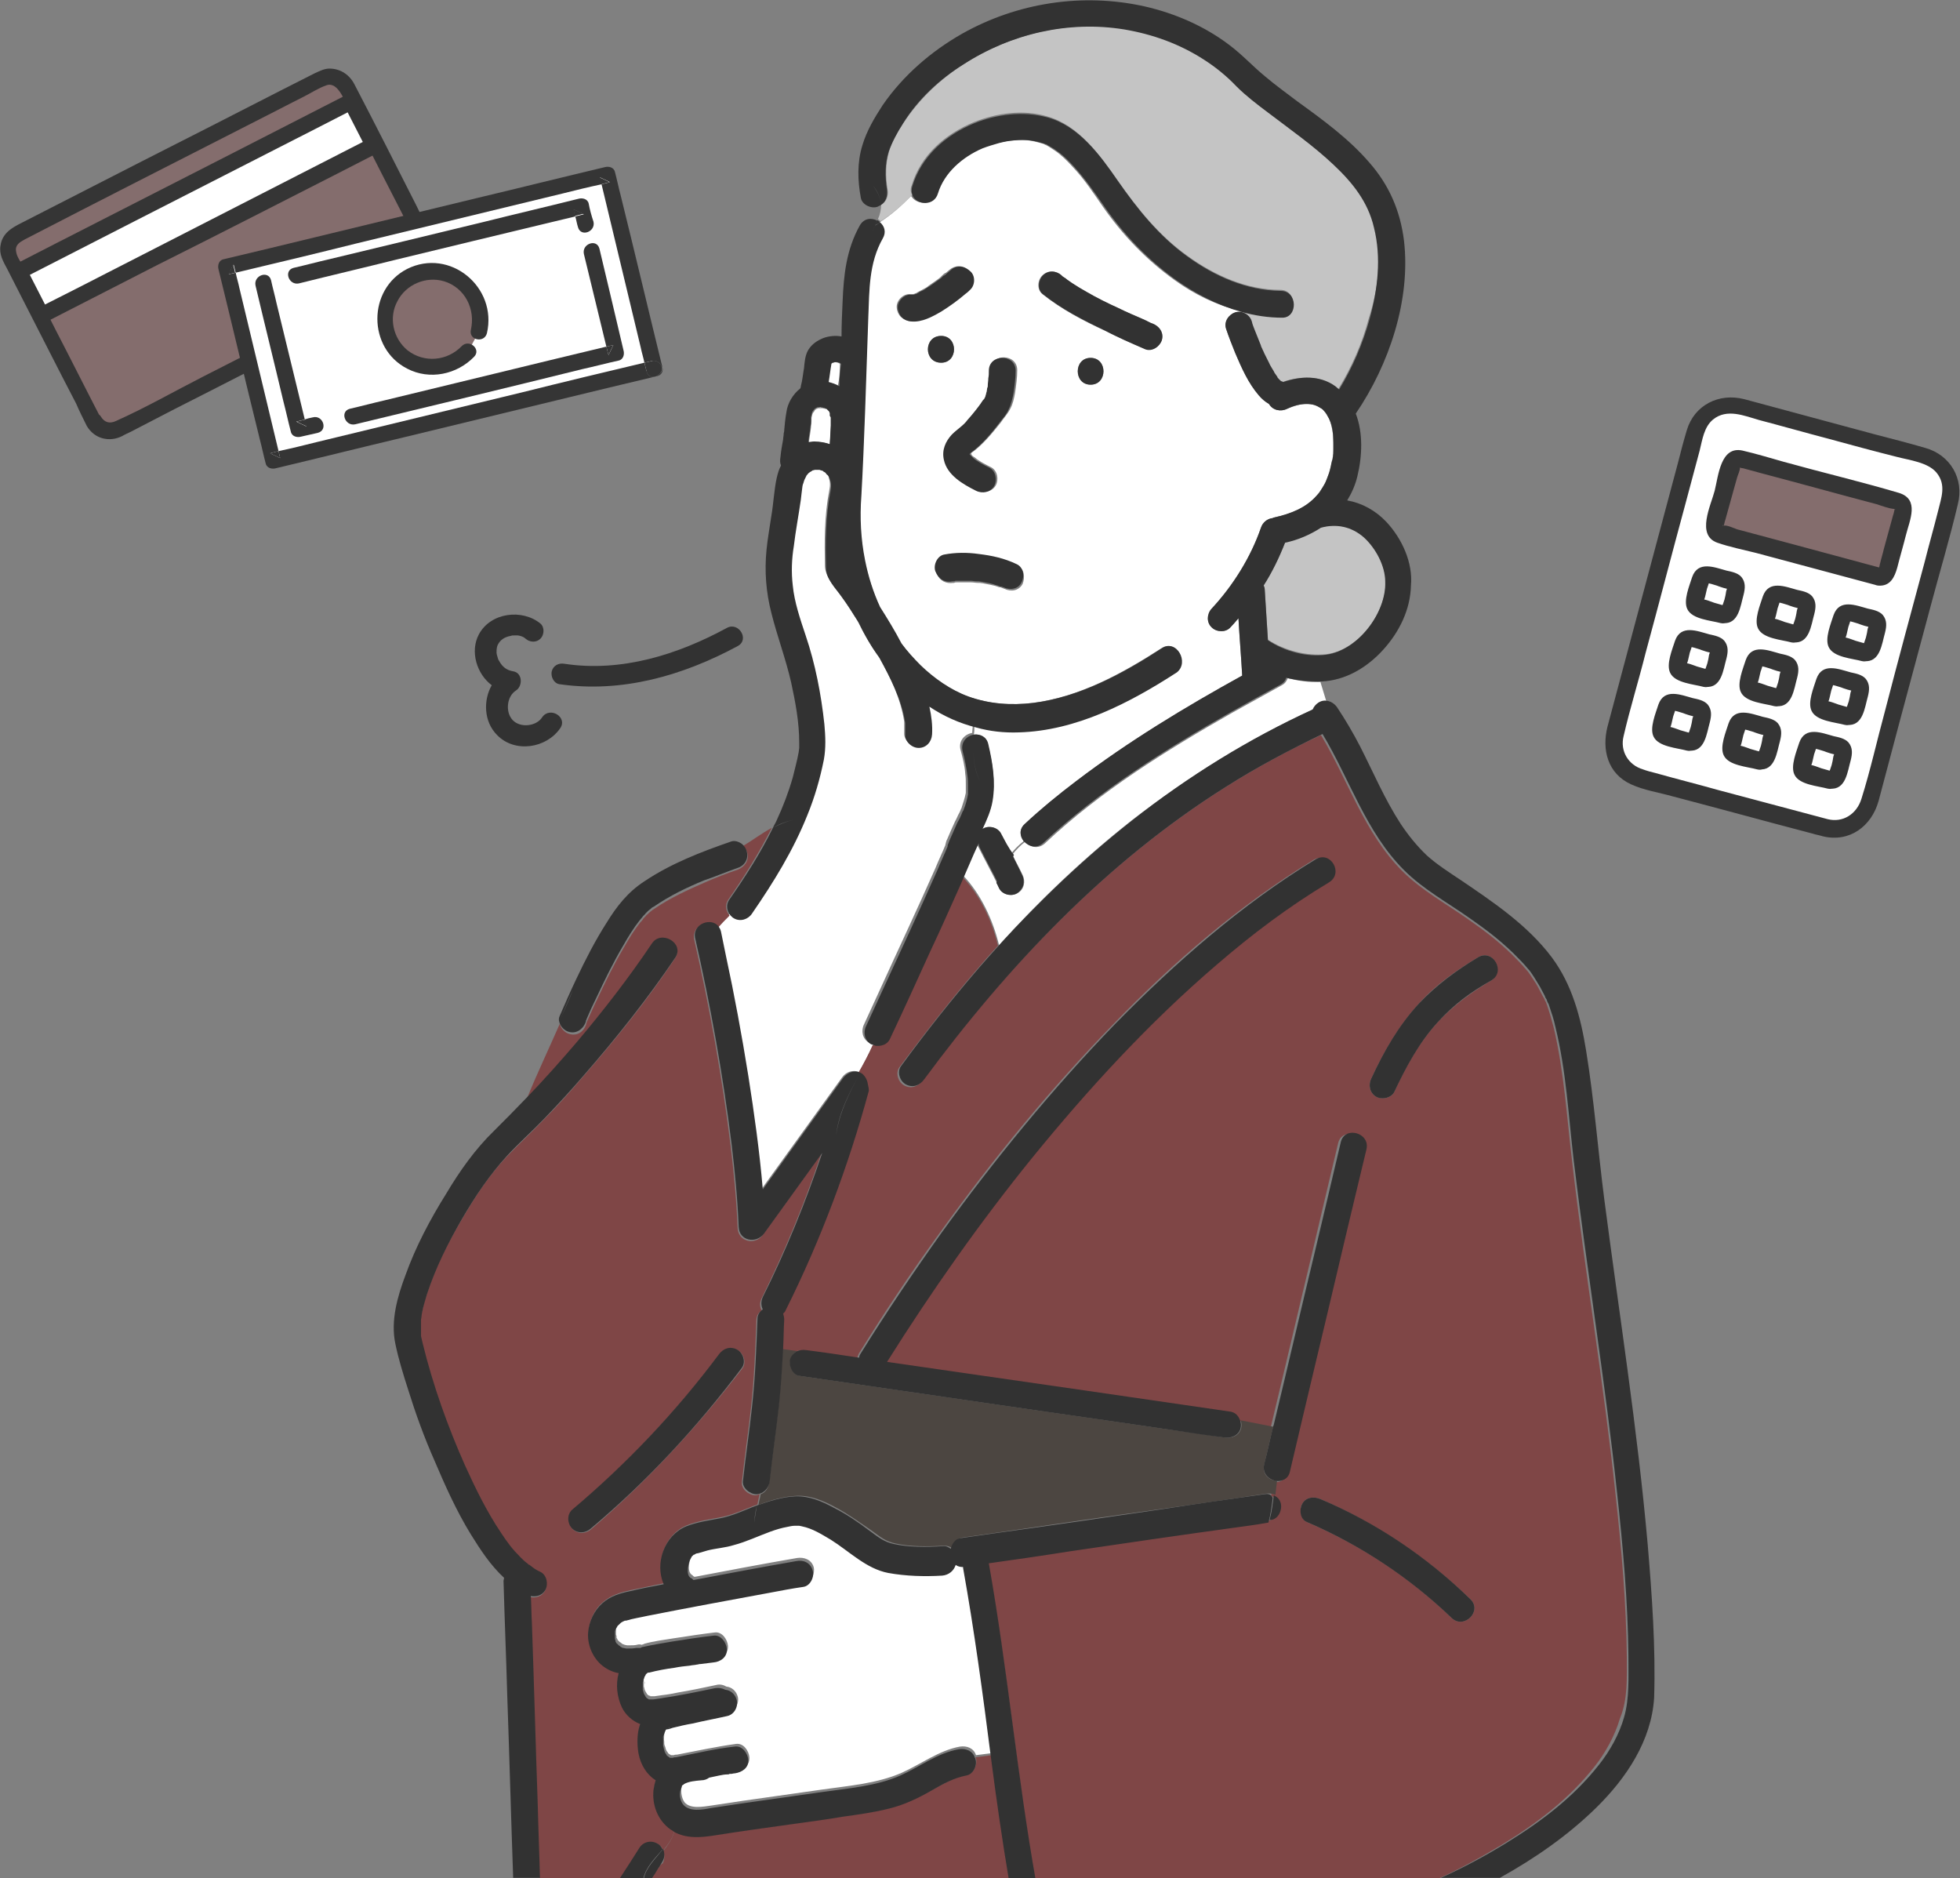 <?xml version="1.0" encoding="utf-8"?>
<!-- Generator: Adobe Illustrator 28.0.0, SVG Export Plug-In . SVG Version: 6.00 Build 0)  -->
<svg version="1.1" id="レイヤー_1" xmlns="http://www.w3.org/2000/svg" xmlns:xlink="http://www.w3.org/1999/xlink" x="0px"
	 y="0px" viewBox="0 0 365.9 350.6" style="enable-background:new 0 0 365.9 350.6;" xml:space="preserve">
<rect x="0" y="0" width="365.9" height="350.6" fill="#808080" stroke="none"/>
<style type="text/css">
	.st0{fill:#FFFFFF;}
	.st1{fill:#C4C4C4;}
	.st2{fill:#7F4646;}
	.st3{fill:#4C4641;}
	.st4{fill:#323232;}
	.st5{fill:#353535;}
	.st6{fill:#846D6D;}
</style>
<g>
	<path class="st0" d="M121,312.5C120.7,312.7,120.9,312.6,121,312.5C121,312.4,121,312.4,121,312.5C121,312.4,121,312.4,121,312.5z"
		/>
	<path class="st0" d="M121,312.4C121,312.4,121,312.4,121,312.4C121.1,312.4,121.1,312.3,121,312.4C121.1,312.3,121,312.4,121,312.4
		z"/>
	<path class="st0" d="M124.1,324C124.1,324,124.1,324,124.1,324c0-0.1,0-0.1,0-0.1C124.1,323.9,124.1,324,124.1,324z"/>
	<path class="st0" d="M125.4,328.1C125.4,328,125.4,328,125.4,328.1C125.4,328,125.4,328,125.4,328.1
		C125.4,328.1,125.4,328.1,125.4,328.1z"/>
	<path class="st0" d="M121.1,312.3c0,0,0.1,0,0.1-0.1c0,0,0,0,0,0C121.2,312.2,121.1,312.3,121.1,312.3z"/>
	<path class="st0" d="M121.3,312.1C121.3,312.1,121.3,312.1,121.3,312.1c-0.1,0.1-0.1,0.1-0.1,0.1c0,0,0,0,0,0
		C121.3,312.2,121.3,312.1,121.3,312.1C121.4,312.1,121.3,312.1,121.3,312.1z"/>
	<path class="st0" d="M124.1,324.1C124.1,324.4,124.1,324.3,124.1,324.1C124.1,324.1,124.1,324,124.1,324.1
		C124.1,324,124.1,324.1,124.1,324.1z"/>
	<path class="st0" d="M125.2,327.9C125.2,327.9,125.2,327.9,125.2,327.9C125.2,328,125.2,328,125.2,327.9
		C125.2,327.9,125.2,327.9,125.2,327.9z"/>
	<path class="st0" d="M121.5,317C121.5,317,121.5,317,121.5,317C121.8,317.1,121.7,317,121.5,317z"/>
	<path class="st0" d="M121.5,317C121.5,317,121.4,317,121.5,317C121.4,317,121.4,317,121.5,317C121.4,317,121.5,317,121.5,317z"/>
	<path class="st0" d="M124.7,322.6C124.7,322.6,124.7,322.6,124.7,322.6C124.7,322.6,124.7,322.6,124.7,322.6
		C124.7,322.6,124.7,322.6,124.7,322.6z"/>
	<path class="st0" d="M115.1,306C115,305.7,115,305.9,115.1,306L115.1,306z"/>
	<path class="st0" d="M121.4,317C121.3,317,121.3,317,121.4,317C121.3,317,121.3,317,121.4,317C121.4,317,121.4,317,121.4,317z"/>
	<path class="st0" d="M124.8,322.5C124.8,322.5,124.8,322.6,124.8,322.5C125,322.5,125.1,322.3,124.8,322.5z"/>
	<path class="st0" d="M125.3,328C125.3,328,125.3,328,125.3,328C125.2,328,125.2,328,125.3,328C125.2,328,125.3,328,125.3,328z"/>
	<path class="st0" d="M125.3,328C125.3,328,125.3,328,125.3,328C125.3,328,125.3,328,125.3,328C125.2,328,125.2,328,125.3,328
		C125.2,328,125.2,328,125.3,328z"/>
	<path class="st0" d="M125.2,328C125.2,328,125.2,328,125.2,328C125.1,327.9,125,327.9,125.2,328z"/>
	<path class="st0" d="M125.2,327.9C125.2,327.9,125.2,327.9,125.2,327.9C125,327.8,124.9,327.8,125.2,327.9z"/>
	<path class="st0" d="M124.8,322.6C124.9,322.4,125,322.3,124.8,322.6L124.8,322.6z"/>
	<path class="st0" d="M122.3,317C122.5,317,122.6,317,122.3,317L122.3,317z"/>
	<path class="st0" d="M156.8,67.9C156.8,67.9,156.8,67.9,156.8,67.9c-0.1-0.1-0.2-0.1-0.4-0.2c-0.1,0-0.3-0.1-0.4-0.1
		c-0.2,0-0.3,0-0.5,0c-0.1,0-0.2,0-0.3,0.1c-0.1,0-0.1,0.1-0.2,0.1c0,0.1,0,0.1-0.1,0.2c-0.1,1.1-0.3,2.2-0.5,3.3
		c0.7,0.2,1.4,0.4,2,0.8C156.7,70.7,156.8,69.3,156.8,67.9z"/>
	<path class="st0" d="M182.6,108.6C182.3,108.5,182.4,108.5,182.6,108.6C182.6,108.6,182.6,108.6,182.6,108.6
		C182.6,108.6,182.6,108.6,182.6,108.6z"/>
	<path class="st0" d="M182.7,108.6C182.7,108.6,182.7,108.6,182.7,108.6C182.7,108.6,182.7,108.6,182.7,108.6
		C182.7,108.6,182.7,108.6,182.7,108.6z"/>
	<path class="st0" d="M152.7,76.1C152.7,76.1,152.7,76.1,152.7,76.1C152.7,76.1,152.7,76.1,152.7,76.1
		C152.7,76.1,152.7,76.1,152.7,76.1C152.8,76.1,152.8,76.1,152.7,76.1z"/>
	<path class="st0" d="M152.2,76.4C152.2,76.4,152.2,76.4,152.2,76.4C152.2,76.4,152.2,76.4,152.2,76.4
		C152.2,76.4,152.2,76.4,152.2,76.4z"/>
	<path class="st0" d="M152.5,76.2C152.5,76.2,152.5,76.2,152.5,76.2C152.4,76.2,152.4,76.2,152.5,76.2c0,0,0,0,0.1,0
		C152.6,76.2,152.6,76.2,152.5,76.2z"/>
	<path class="st0" d="M181.1,84.7C181,84.8,181.2,84.9,181.1,84.7L181.1,84.7z"/>
	<path class="st0" d="M239,71.2c0,0,0.1,0,0.1,0c0,0,0,0,0,0C239.1,71.2,239.1,71.2,239,71.2z"/>
	<path class="st0" d="M181.1,84.7C181.1,84.7,181.1,84.7,181.1,84.7C181.1,84.7,181.1,84.8,181.1,84.7
		C181.1,84.8,181.1,84.7,181.1,84.7z"/>
	<path class="st1" d="M246.6,98.4C246.6,98.4,246.6,98.4,246.6,98.4c-2,1.3-4.3,2.2-6.7,2.8c-1.1,2.8-2.4,5.5-4,8
		c0.1,0.2,0.1,0.5,0.2,0.7c0.2,3.2,0.4,6.4,0.6,9.5c3.1,2,7.2,3.1,10.9,2.7c6-0.7,11.2-7.8,11.1-13.6c-0.1-2.9-1.8-6.2-4-8.3
		C252.4,98.2,249.6,97.7,246.6,98.4z"/>
	<path class="st0" d="M152,76.6C151.8,76.8,151.9,76.7,152,76.6C152,76.6,152,76.6,152,76.6z"/>
	<path class="st0" d="M153.6,76.1c-0.1,0-0.2,0-0.2,0c0,0,0,0,0,0C153.4,76.1,153.5,76.1,153.6,76.1z"/>
	<path class="st0" d="M153.3,76.1C153.3,76.1,153.3,76.1,153.3,76.1c-0.2-0.1-0.5,0-0.2,0C153.2,76.1,153.2,76.1,153.3,76.1
		C153.3,76.1,153.3,76.1,153.3,76.1z"/>
	<path class="st0" d="M155.1,77.4C155.1,77.4,155.1,77.4,155.1,77.4c0,0.1,0,0.2,0,0.2c0,0,0,0,0,0
		C155.1,77.6,155.1,77.5,155.1,77.4z"/>
	<path class="st0" d="M115.1,303.8C115.1,303.8,115.1,303.8,115.1,303.8C115.1,303.9,115,304.2,115.1,303.8z"/>
	<path class="st0" d="M155.1,77.7c0,0.1,0,0.1,0,0.2C155.1,78,155.1,77.8,155.1,77.7z"/>
	<path class="st0" d="M154.9,82.9c0.1-1.2,0.2-2.3,0.2-3.5c0-0.5,0-0.9,0-1.4c0-0.1,0-0.1,0-0.2c0,0,0-0.1,0-0.2c0-0.1,0-0.2,0-0.2
		c0,0,0-0.1,0-0.1c-0.1-0.1-0.1-0.2-0.2-0.4c0,0,0,0,0,0c-0.1-0.1-0.2-0.2-0.3-0.3c0,0-0.1,0-0.1-0.1c-0.1-0.1-0.3-0.2-0.4-0.2
		c0,0,0,0-0.1,0c-0.2,0-0.3-0.1-0.5-0.1c-0.1,0-0.2,0-0.3,0c-0.1,0-0.2,0-0.3,0c0,0-0.1,0-0.1,0c0,0-0.1,0-0.1,0
		c-0.1,0.1-0.3,0.1-0.4,0.2c0,0,0,0,0,0c-0.1,0.1-0.1,0.1-0.2,0.2c-0.1,0.2-0.2,0.4-0.3,0.4c0,0.1-0.1,0.2-0.1,0.2
		c-0.1,0.3-0.1,0.5-0.2,0.8c0,0.1,0,0.2,0,0.2c0,0.1,0,0.2,0,0.4c0,0.4-0.1,0.8-0.1,1.2c-0.1,1-0.3,1.9-0.4,2.9
		c0.3-0.1,0.7-0.1,1.1-0.1C153,82.4,153.9,82.6,154.9,82.9z"/>
	<polygon class="st0" points="127.4,333.2 127.4,333.2 127.4,333.2 	"/>
	<path class="st0" d="M180,292.1c0-0.1,0-0.2,0-0.2c-0.5,0-1-0.2-1.4-0.4c-0.2,1.2-1.3,2-2.5,2c-3.4,0.2-6.8,0.1-10.1-0.5
		c-4.1-0.8-7.2-4-10.7-6.2c-1.7-1.1-3.5-2.1-5.4-2.5c0,0-0.4-0.1-0.5-0.1c-0.3,0-0.6,0-0.9,0c-0.5,0-0.9,0.1-1.3,0.2
		c-1.1,0.2-2.2,0.6-3.2,0.9c-2.3,0.8-4.5,1.9-6.8,2.5c-1.6,0.4-3.3,0.6-4.9,1c-0.6,0.1-1.1,0.3-1.7,0.5c-0.5,0.2-0.3,0.1-0.8,0.3
		c0,0-0.1,0-0.1,0c-0.1,0.1-0.2,0.2-0.2,0.2c-0.1,0.1-0.2,0.3-0.2,0.2c-0.1,0.1-0.2,0.3-0.2,0.4c-0.3,0.5-0.5,1.6-0.5,2.2
		c0,0.4,0.1,1,0.5,1.3c0.2,0.1,0.3,0.3,0.5,0.4c0.1,0,0.1,0,0.2,0c6.3-1.2,12.6-2.4,19-3.5c1.3-0.2,2.7,0.3,3.1,1.7
		c0.3,1.2-0.4,2.8-1.7,3.1c-2.1,0.4-4.2,0.8-6.3,1.1c-7.6,1.4-15.2,2.8-22.8,4.3c-1.3,0.3-2.7,0.5-4,0.9c-0.1,0-0.2,0-0.2,0
		c0,0-0.1,0.1-0.2,0.1c-0.1,0.1-0.3,0.2-0.4,0.2c0.1,0-0.4,0.4-0.6,0.5c0,0,0,0-0.1,0.1c0,0,0,0.1-0.1,0.1c-0.1,0.2-0.2,0.3-0.3,0.5
		c-0.1,0.2-0.1,0.4-0.2,0.5c0,0.1,0,0.1,0,0.2c0,0.2,0,0.3,0,0.5c0,0.1,0,0.3,0,0.4c0,0,0,0.1,0,0.1c0.1,0.2,0.1,0.3,0.1,0.5
		c0,0,0,0.1,0,0.1c0.1,0.1,0.2,0.3,0.2,0.4c0,0,0,0,0,0c0,0,0,0,0.1,0.1c0.1,0.1,0.2,0.2,0.3,0.3c0.1,0,0.3,0.2,0.3,0.2
		c0.1,0,0.1,0.1,0.1,0.1c0.2,0.1,0.3,0.1,0.5,0.2c0,0,0.4,0.1,0.5,0.1c0.1,0,0.2,0,0.4,0c0.5,0,1,0,1.4-0.1c0.3-0.1,0.6-0.1,0.9,0
		c0.2-0.1,0.4-0.1,0.5-0.2c1.8-0.5,3.6-0.7,5.4-1c2.6-0.4,5.2-0.8,7.7-1.1c1.4-0.2,2.4,1.3,2.5,2.5c0.1,1.5-1.2,2.4-2.5,2.5
		c-0.8,0.1-1.6,0.2-2.4,0.3c0,0,0,0-0.1,0c0,0,0,0,0,0c-0.2,0-0.4,0.1-0.6,0.1c-0.4,0.1-0.9,0.1-1.3,0.2c-1,0.1-1.9,0.3-2.9,0.4
		c-1.6,0.3-3.2,0.5-4.7,0.9c0,0-0.1,0-0.1,0c0,0-0.1,0-0.1,0c-0.1,0-0.1,0.1-0.2,0.1c0,0,0,0,0,0c-0.1,0.1-0.1,0.1-0.2,0.2
		c0,0,0,0,0,0c-0.1,0.2-0.3,0.4-0.3,0.5c0,0,0,0.1,0,0.1c0,0.1,0,0.1-0.1,0.2c-0.1,0.2-0.1,0.5-0.2,0.7c0,0.6-0.1,0.3,0,0
		c0,0,0,0,0,0c0,0,0,0,0-0.1c0,0.1,0,0.2,0,0.4c0,0.3,0,0.5,0,0.8c0,0.1,0,0.2,0,0.3c0.1,0.2,0.1,0.5,0.2,0.7c0,0.1,0.1,0.1,0.1,0.2
		c0,0,0,0,0,0c0.1,0.2,0.2,0.3,0.3,0.5c0.1,0.1,0.1,0.1,0.2,0.2c0.1,0,0.1,0.1,0.2,0.1c0.1,0,0.2,0,0.2,0.1c0.1,0,0.1,0,0.2,0
		c0.2,0,0.3,0,0.5,0c0,0,0.1,0,0.1,0c0.5-0.1,0.9-0.1,1.4-0.2c1-0.1,2-0.3,3-0.5c2.4-0.4,4.8-0.9,7.1-1.4c0.7-0.2,1.4,0,1.9,0.3
		c1,0.1,1.8,0.8,2.1,1.8c0.4,1.2-0.5,2.8-1.7,3.1c-2.2,0.4-4.3,0.9-6.5,1.4c-1.2,0.3-2.5,0.5-3.7,0.8c-0.4,0.1-0.8,0.3-1.2,0.3
		c0,0-0.1,0.1-0.1,0.1c0,0.1-0.1,0.2-0.1,0.2c0,0.1-0.1,0.1-0.1,0.2c-0.1,0.2-0.1,0.4-0.2,0.6c0,0.1,0,0.2-0.1,0.3c0,0,0,0,0,0.1
		c0,0.5-0.1,0.9,0,1.4c0,0.1,0,0.2,0,0.3c0,0,0,0,0,0c0,0.2,0.1,0.5,0.2,0.7c0,0.1,0.1,0.3,0.1,0.4c0,0,0,0,0,0
		c0,0.1,0.1,0.1,0.1,0.2c0,0.1,0.1,0.2,0.2,0.3c0,0.1,0.1,0.1,0.1,0.2c0.1,0.1,0.2,0.2,0.4,0.3c0.1,0,0.1,0.1,0.2,0.1
		c0.1,0,0.1,0,0.2,0c0.1,0,0.2,0,0.3,0c0.1-0.1,0.5-0.1,0.6-0.1c3.7-0.7,7.3-1.5,11-2c1.4-0.2,2.4,1.3,2.5,2.5
		c0.1,1.5-1.2,2.3-2.5,2.5c-0.2,0-0.4,0.1-0.7,0.1c0,0,0,0,0,0c-0.1,0-0.3,0-0.3,0c-0.1,0-0.3,0-0.4,0.1c-0.5,0.1-1,0.2-1.5,0.2
		c-0.6,0.1-1.3,0.2-1.9,0.4c-0.4,0.3-0.9,0.5-1.5,0.5c-1.1,0-2.3,0.2-3.2,0.7c-0.1,0-0.3,0.2-0.4,0.3c0,0-0.1,0.3,0,0c0,0,0,0,0,0
		c-0.1,0.3-0.3,0.6-0.3,1c-0.1,0.9,0.1,1.9,0.6,2.6c1.1,1.3,3.5,0.8,5,0.6c2-0.3,4-0.6,6-0.9c4.9-0.7,9.9-1.4,14.8-2.1
		c4.9-0.7,10.1-1.1,14.7-3.1c3.6-1.6,7-4.2,10.9-4.9c1.3-0.2,2.6,0.3,3,1.6l3.1-0.4C183.7,315.7,182.2,303.9,180,292.1z"/>
	<g>
		<path class="st2" d="M122.8,348.8c-0.4,0.6-0.8,1.2-1.2,1.9h67c-1.3-7.7-2.4-15.4-3.4-23.1l-3.1,0.4c0,0.1,0,0.1,0.1,0.2
			c0.3,1.2-0.4,2.8-1.7,3.1c-2.3,0.4-4.1,1.5-6.3,2.7c-2.6,1.4-5.3,2.7-8.2,3.5c-2.8,0.7-5.7,1.1-8.6,1.5c-2.9,0.4-5.9,0.9-8.8,1.3
			c-5.1,0.7-10.1,1.4-15.2,2.2c-2.5,0.4-5.2,0.5-7.5-0.7c-0.4,1.4-1.2,2.6-2.1,3.7c0.3,0.7,0.3,1.6-0.1,2.3
			C123.4,347.9,123.1,348.4,122.8,348.8z"/>
	</g>
	<path class="st0" d="M173.3,131.6c0.4,1.7,0.6,3.5,0.5,5.2c-0.1,1.4-1.1,2.5-2.5,2.5c-1.3,0-2.6-1.2-2.5-2.5c0-0.4,0-0.8,0-1.3
		c0-0.2,0-0.4,0-0.6c0-0.1,0-0.1,0-0.2c0,0,0,0,0,0c-0.7-4.5-2.6-8.3-4.8-12.2c-1.5-2.1-2.8-4.3-3.9-6.6c-1-1.6-2-3.2-3.1-4.7
		c-1.1-1.7-2.9-3.4-3-5.5c-0.1-4.7-0.1-9.5,0.8-14.1c0.2-1,0.2-1.6-0.1-2.5c0,0,0,0,0-0.1c0-0.1-0.1-0.2-0.1-0.2
		c-0.1-0.2-0.2-0.4-0.3-0.5c0.4,0.5-0.8-0.6-0.2-0.2c-0.2-0.1-0.4-0.2-0.6-0.4c0,0-0.1-0.1-0.1-0.1c0,0,0,0,0,0
		c-0.2-0.1-0.4-0.1-0.6-0.2c0,0-0.1,0-0.1,0c0,0,0,0,0,0c-0.2,0-0.4,0-0.7,0c0,0,0,0,0,0c0,0,0,0-0.1,0c0,0-0.3,0.1-0.4,0.1
		c-0.1,0.1-0.3,0.1-0.3,0.2c-0.1,0-0.1,0.1-0.2,0.1c0,0,0,0-0.1,0.1c-0.1,0.1-0.2,0.2-0.4,0.4c0,0.1-0.2,0.2-0.2,0.3
		c-0.1,0.2-0.2,0.4-0.3,0.6c0,0-0.2,0.5-0.2,0.6c-0.1,0.2-0.1,0.6-0.2,0.7c-0.1,0.7-0.2,1.7-0.3,2.5c-0.4,2.8-1,6-1.3,8.6
		c-0.3,2.5-0.4,5-0.2,7.4c0.3,3.1,1.4,6.3,2.4,9.3c1.8,5.3,2.9,11,3.5,16.6c0.3,2.2,0.3,4.4-0.1,6.6c-0.7,3.6-1.7,7.1-3.1,10.4
		c-2.7,6.5-6.3,12.5-10.3,18.3c-0.8,1.1-2.2,1.6-3.4,0.9c-0.2-0.1-0.4-0.3-0.6-0.5c-0.7,0.8-1.5,1.5-2.2,2.3
		c0.2,0.2,0.3,0.5,0.4,0.9c0.3,1.5,0.6,2.9,0.9,4.4c1.6,7.5,3,15,4.2,22.5c1.1,7,2.1,14.1,2.7,21.2c5-6.9,10-13.9,15-20.8
		c0.7-1,2-1.5,3.2-1c0.9-1.7,1.8-3.4,2.7-5.2c-0.3,0-0.6-0.1-0.9-0.3c-1.2-0.7-1.5-2.2-0.9-3.4c0.9-2,1.9-4.1,2.8-6.1
		c3.5-7.7,7.1-15.3,10.5-23c0.6-1.5,1.3-2.9,1.9-4.4c0,0,0,0,0-0.1c0-0.1,0.1-0.2,0.1-0.4c0.1-0.2,0.1-0.4,0.2-0.5
		c0.5-1.2,1-2.3,1.5-3.4c0.3-0.5,0.5-1.1,0.8-1.6c0.1-0.2,0.2-0.4,0.3-0.7c0-0.1,0.1-0.1,0.1-0.1c0,0,0-0.1,0-0.1
		c0.3-0.9,0.6-1.8,0.8-2.8c0-0.1,0-0.1,0-0.2c0-0.2,0-0.3,0-0.5c0-0.3,0-0.6,0-0.9c0-0.6,0-1.3-0.1-1.9c-0.1-1.6-0.5-3.1-0.9-4.6
		c-0.4-1.7,0.9-2.9,2.2-3.1c0-0.5,0.1-1,0.1-1.5C178.9,134.7,175.9,133.4,173.3,131.6z"/>
	<path class="st1" d="M256.6,42.4c-1.2-4.8-4-8.4-7.5-11.7c-3.9-3.6-8.2-6.6-12.3-9.8c-2.1-1.5-4.1-3.1-5.9-4.9
		c-1.9-1.9-3.9-3.6-6.1-5c-4.5-2.9-9.5-4.7-14.8-5.6c-10.4-1.7-21.2,0.9-30,6.5c-4.4,2.8-8.4,6.6-11.3,11c-1.1,1.7-2.2,3.6-2.7,5.3
		c-0.7,2.3-0.7,4.7-0.3,7.2c0.2,1.1-0.2,2.3-1.2,2.8c0,0.9-0.2,1.8-0.6,2.7c0.2,0.1,0.3,0.2,0.5,0.4c2.2-1.4,4.1-3.1,5.9-4.9
		c-0.3-0.5-0.4-1.1-0.1-1.8c1.7-5.7,6.3-9.6,11.6-11.8c4.2-1.7,9.2-2.4,13.6-1.1c5.9,1.6,9.9,7.2,13.2,11.9
		c3.7,5.3,7.7,10.3,13,14.1c5.1,3.7,11.1,6.4,17.4,6.4c3.2,0,3.2,5,0,5c-2.6,0-5.2-0.4-7.7-1.1c0,0.1,0,0.1,0,0.2
		c1,0.1,1.9,0.9,2.2,1.8c0.2,0.5,0.3,1,0.5,1.5c0.4,1,0.8,2,1.2,3c0,0,0,0,0,0.1c0.1,0.1,0.1,0.3,0.2,0.4c0.1,0.3,0.3,0.6,0.4,0.9
		c0.3,0.6,0.6,1.2,0.9,1.8c0.3,0.6,0.6,1.1,0.9,1.6c0.2,0.3,0.4,0.5,0.5,0.8c0.1,0.1,0.1,0.2,0.2,0.3c0,0,0-0.1-0.1-0.1
		c-0.1-0.2-0.3-0.5,0,0c0,0,0,0,0,0c0.2,0.2,0.3,0.4,0.5,0.6c0.1,0.1,0.1,0.1,0.2,0.2c0.1,0,0.1,0.1,0.2,0.1c0,0,0.1,0,0.1,0
		c0.1,0,0.1,0,0.2,0.1c3.2-1.1,6.8-1.3,9.7,0.8c0.3,0.2,0.5,0.4,0.7,0.6c2.5-4.1,4.5-8.6,5.7-13.2C257.3,54,258,48,256.6,42.4z"/>
	<path class="st0" d="M219.3,52.3c-5.3-3.8-9.7-8.4-13.4-13.7c-1.8-2.6-3.5-5.2-5.7-7.5c-1-1.1-2.1-2.2-3.3-3c-0.5-0.3-1-0.7-1.6-1
		c0,0-0.3-0.1-0.4-0.2c-0.1,0-0.2-0.1-0.3-0.1c-2-0.6-3.3-0.8-5.5-0.6c-1.1,0.1-1.7,0.2-2.9,0.5c-1.1,0.3-2.1,0.6-3.1,1
		c-3.7,1.5-7.1,4.5-8.3,8.4c-0.7,2.4-3.8,2.1-4.7,0.5c-1.8,1.8-3.7,3.5-5.9,4.9c0.8,0.7,1.2,1.8,0.5,3c-2.6,4.5-2.5,9.6-2.7,14.7
		c-0.2,5.9-0.4,11.7-0.6,17.6c-0.2,5.3-0.4,10.6-0.7,15.8c-0.3,4-0.1,8.1,0.7,12c0.6,3,1.6,5.9,2.8,8.7c1.4,2.2,2.7,4.5,4,6.8
		c1.1,1.4,2.3,2.8,3.6,4.1c2.5,2.5,5.6,4.6,8.9,5.8c3.9,1.4,8,1.7,12.1,1.2c8.7-1.1,16.7-5.5,24-10.2c2.7-1.8,5.2,2.6,2.5,4.3
		c-8.8,5.7-18.8,10.9-29.5,11.2c-2.8,0.1-5.4-0.3-7.9-0.9c0,0.5,0,1-0.1,1.5c1.1-0.1,2.3,0.4,2.6,1.8c0.9,3.5,1.5,7.1,0.8,10.6
		c-0.3,1.9-1.1,3.6-1.9,5.3c0,0,0.1,0,0.1-0.1c1.1-0.7,2.8-0.3,3.4,0.9c0.6,1.3,1.3,2.5,1.9,3.8c0.7-0.9,1.5-1.7,2.4-2.4
		c-0.7-0.9-0.9-2.2,0.2-3.2c3.1-2.9,6.3-5.5,9.6-8c9.8-7.4,20.3-13.8,31-19.7c-0.2-3.6-0.5-7.1-0.7-10.7c-0.5,0.6-1,1.1-1.5,1.7
		c-0.9,1-2.6,0.9-3.5,0c-1-1-0.9-2.6,0-3.5c4-4.3,7.3-9.6,9.2-15.1c0.4-1,1.2-1.7,2.2-1.8c0.1,0,0.2-0.1,0.2-0.1
		c3.1-0.6,6-1.8,8-4.1c0.4-0.5,0.4-0.5,0.9-1.2c0.3-0.4,0.5-0.9,0.8-1.4c0.2-0.5,0,0,0.2-0.5c0.1-0.3,0.2-0.5,0.3-0.8
		c0.1-0.5,0.3-0.9,0.4-1.4c0.1-0.3,0.1-0.6,0.2-0.9c0-0.1,0-0.3,0.1-0.4c0-0.1,0.1-0.4,0.1-0.5c0-0.2,0-0.5,0.1-0.7
		c0.1-0.9,0.1-1.8,0-2.7c0-1.1-0.3-2.5-0.6-3.4c-0.1-0.3-0.3-0.7-0.5-1c-0.2-0.3-0.3-0.4-0.3-0.5c-0.2-0.2-0.4-0.5-0.6-0.7
		c-0.3-0.3,0,0-0.3-0.2c-1-0.6-1.7-0.8-2.7-0.8c-1.2,0-2.4,0.4-3.6,0.9c-1.2,0.6-2.7,0.3-3.4-0.9c0,0,0,0,0,0
		c-0.7-0.4-1.4-1-1.9-1.6c-1.9-2.3-3.2-5.1-4.4-7.9c-0.6-1.5-1.2-3-1.7-4.5c-0.4-1.3,0.5-2.7,1.7-3.1c0.3-0.1,0.6-0.1,0.9-0.1
		c0-0.1,0-0.1,0-0.2C227.1,57,222.9,54.9,219.3,52.3z M183.9,74.5c0.1-0.1,0.1-0.2,0.2-0.3c0-0.1,0.2-0.5,0.2-0.5
		c0.1-0.2,0.1-0.4,0.2-0.7c0.1-0.2,0.1-0.5,0.1-0.7c0-0.1,0-0.3,0.1-0.4c0.1-0.5,0.1-0.9,0.1-1.4c0-0.5,0.1-0.9,0.1-1.4
		c0-3.2,5-3.2,5,0c0,1.4-0.2,2.8-0.4,4.2c-0.2,1.1-0.4,2.1-0.9,3c-0.5,1-1.2,1.7-1.8,2.6c-1.6,2-3.4,4.2-5.4,5.6
		c-0.1,0.1-0.1,0.2-0.1,0.2c0.1,0.3,0.2,0.4,0.7,0.7c0.8,0.7,2,1.3,3,1.8c1.2,0.6,1.5,2.3,0.9,3.4c-0.7,1.2-2.2,1.5-3.4,0.9
		c-2.4-1.2-5.4-2.9-6-5.8c-0.4-1.8,0.3-3.4,1.5-4.7c0.9-1,2.2-1.8,3.1-2.8c0.9-1,1.7-2,2.5-3.1C183.2,75.5,183.9,74.4,183.9,74.5z
		 M169.9,59.9c-1.4-0.1-2.4-1.1-2.5-2.5c-0.1-1.3,1.2-2.6,2.5-2.5c0.1,0,0.3,0,0.4,0c0,0,0.1,0,0.1,0c0.2,0,0.4-0.1,0.6-0.2
		c0.1,0,0.1,0,0.2-0.1c0.3-0.2,0.8-0.4,1.1-0.6c0.4-0.2,0.8-0.4,1.1-0.7c0.7-0.5,1.5-1,2.1-1.5c0,0,0.1-0.1,0.1-0.1
		c0.1-0.1,0.2-0.2,0.3-0.3c0.2-0.2,0.4-0.4,0.7-0.5c0.2-0.2,0.4-0.3,0.6-0.5c1-0.9,2.5-1,3.5,0c1,0.9,1,2.7,0,3.5
		c-0.3,0.2-0.6,0.5-0.8,0.7c-1.4,1.2-2.9,2.3-4.5,3.3C173.9,59,171.9,60.1,169.9,59.9z M175.7,62.7c3.2,0,3.2,5,0,5
		C172.4,67.7,172.4,62.7,175.7,62.7z M190.9,109c-0.7,1.3-2.2,1.5-3.4,0.9c-0.1,0-0.2-0.1-0.3-0.1c-0.2-0.1-0.4-0.2-0.7-0.2
		c-0.5-0.2-0.9-0.3-1.4-0.4c-0.5-0.1-1-0.2-1.5-0.3c-0.2,0-0.5-0.1-0.7-0.1c-0.1,0-0.2,0-0.2,0c0,0-0.1,0-0.1,0
		c-0.4,0-0.9-0.1-1.3-0.1c-0.5,0-0.9,0-1.4,0c-0.4,0-0.9,0-1.3,0c-0.2,0-0.3,0-0.5,0.1c0,0-0.1,0-0.1,0c-1.4,0.2-2.6-0.4-3.1-1.7
		c-0.4-1.2,0.5-2.8,1.7-3.1c2.1-0.4,4.3-0.4,6.4-0.1c2.5,0.3,4.8,0.9,7.1,1.9C191.2,106.1,191.4,107.8,190.9,109z M203.6,71.8
		c-3.2,0-3.2-5,0-5C206.8,66.8,206.8,71.8,203.6,71.8z M216.9,63.4c-0.3,1.2-1.8,2.2-3.1,1.7c-2.6-1-5.1-2.2-7.6-3.4
		c-4.1-1.9-8.1-4-11.6-6.8c-1.1-0.9-0.9-2.7,0-3.5c1-1,2.5-0.9,3.5,0c0.1,0.1,0.2,0.1,0.2,0.2c0,0,0,0,0,0c0.2,0.1,0.4,0.3,0.6,0.4
		c0.4,0.3,0.8,0.5,1.1,0.8c0.9,0.6,1.8,1.1,2.8,1.7c1.9,1.1,3.9,2.1,5.9,3c1.6,0.8,3.3,1.5,4.9,2.2c0.1,0.1,0.3,0.1,0.4,0.2
		c0,0,0,0,0,0c0.2,0.1,0.4,0.2,0.6,0.3c0.2,0.1,0.4,0.1,0.5,0.2C216.4,60.8,217.3,62,216.9,63.4z"/>
	<g>
		<path class="st2" d="M303.7,309.3c-0.1-10.1-1-20.3-2.1-30.3c-2.2-20.8-5.7-41.4-8.1-62.1c-1-8.4-1.5-16.7-3.4-24.9
			c-0.4-1.5-0.8-3-1.3-4.4c-0.1-0.3-0.2-0.6-0.4-0.9c0-0.1-0.2-0.5-0.3-0.6c-0.3-0.6-0.6-1.1-0.9-1.7c-0.3-0.6-0.7-1.2-1.1-1.8
			c-0.2-0.3-0.4-0.6-0.6-0.9c-0.1-0.1-0.2-0.3-0.3-0.4c0,0,0,0,0,0c0,0,0,0-0.1-0.1c-0.9-1.1-1.9-2.1-2.9-3.1
			c-2.7-2.6-5.1-4.4-8.1-6.5c-4.1-2.9-8.7-5.4-12.3-9c-7.1-7.1-10.1-16.9-15.2-25.4c-6.2,2.9-12.3,6.2-18.1,9.9
			c-22.3,14.1-40.6,33.5-56.3,54.6c-0.8,1.1-2.1,1.6-3.4,0.9c-1.1-0.6-1.7-2.3-0.9-3.4c4.7-6.3,9.5-12.5,14.6-18.4
			c1.2-1.4,2.5-2.9,3.8-4.3c-1.1-4.7-3.4-9.6-6.9-13.1c-0.3,0.6-0.5,1.3-0.8,1.9c-1.8,4.1-3.7,8.1-5.5,12.1
			c-2.5,5.5-5.1,11-7.6,16.5c-0.4,0.9-1.6,1.3-2.6,1.2c-0.8,1.8-1.7,3.5-2.7,5.2c0.1,0,0.2,0.1,0.2,0.1c0.7,0.4,1.2,1.2,1.2,2
			c0.2,0.4,0.2,0.9,0,1.5c-3.8,14-9,27.9-15.5,40.9c-0.1,0.3-0.3,0.5-0.5,0.7c0.1,0.3,0.2,0.7,0.2,1.1c-0.1,1.8-0.1,3.6-0.2,5.3
			l2.8,0.4c0.5-0.2,1.1-0.3,1.7-0.2c3.3,0.5,6.6,1,9.8,1.4c0,0,0.1,0,0.1,0c0.1-0.3,0.2-0.5,0.3-0.8c4.7-7.6,9.7-15.1,15-22.4
			c9.9-13.8,20.7-27,32.5-39.1c11.2-11.6,23.6-22.3,37.4-30.7c2.8-1.7,5.3,2.6,2.5,4.3c-7.4,4.5-14.4,9.8-21,15.4
			c-12.6,10.8-23.9,23.1-34.4,36c-9.8,12.1-18.8,24.9-27.1,38.1c12.5,1.8,24.9,3.6,37.4,5.4c8.9,1.3,17.9,2.6,26.8,3.9
			c0.8,0.1,1.4,0.8,1.7,1.6l6.1,1.2c0-0.1,0.1-0.2,0.1-0.3c2.6-10.8,5.1-21.6,7.7-32.4c1.6-6.8,3.2-13.6,4.8-20.3
			c0.7-3.1,5.6-1.8,4.8,1.3c-0.6,2.5-1.2,5-1.8,7.5c-2.6,10.8-5.1,21.6-7.7,32.4c-1.6,6.8-3.2,13.6-4.8,20.3
			c-0.3,1.5-1.6,1.9-2.7,1.7c-0.1,0.9-0.2,1.7-0.3,2.6c0.6,0.3,1.1,0.8,1.3,1.5c0.3,1.2-0.4,2.9-1.7,3.1c-0.1,0-0.2,0-0.3,0
			c0,0,0,0.1,0,0.1c0,0,0-0.1,0-0.1c-2.2,0.3-4.5,0.6-6.7,1c-10.2,1.5-20.4,3-30.6,4.4c-5,0.7-9.9,1.4-14.9,2.2
			c3.6,19.7,5.4,39.7,8.8,59.4h75c4.2-1.9,8.2-4.1,12.2-6.5c6.5-4,12.5-8.5,17.3-14.6c2-2.5,3.8-5.8,4.7-8.9
			C303.9,317.2,303.7,313.3,303.7,309.3z M271,302c-7.8-7.6-17-13.6-27-17.9c-1.2-0.5-1.5-2.4-0.9-3.4c0.7-1.3,2.2-1.4,3.4-0.9
			c10.4,4.5,19.9,10.9,28,18.7C276.8,300.7,273.3,304.2,271,302z M278.4,183c-3.8,2.3-6.9,4.5-10,7.8c-3.4,3.7-6,8.3-8.1,13
			c-0.6,1.2-2.3,1.5-3.4,0.9c-1.2-0.7-1.5-2.2-0.9-3.4c2.3-5,5.2-9.9,8.9-14c3.1-3.5,7-6.2,11-8.6C278.6,177,281.1,181.3,278.4,183z
			"/>
	</g>
	<g>
		<path class="st0" d="M186.5,176.4c7.6-8.4,15.9-16.3,24.8-23.3C221.8,145,233,138,245,132.5c0.2-0.5,0.6-1,1.1-1.3
			c0.5-0.3,1-0.4,1.5-0.3l-1.1-3.6c-2,0.1-4-0.2-6.1-0.7c-0.2,0.5-0.5,1-1.1,1.3c-3.1,1.7-6.1,3.4-9.2,5.1
			c-12.3,7-24.7,14.7-35,24.4c-1.3,1.2-2.9,0.7-3.7-0.3c-0.9,0.7-1.7,1.5-2.4,2.4c0.6,1.3,1.3,2.5,1.9,3.8c0.6,1.2,0.3,2.7-0.9,3.4
			c-1.1,0.7-2.8,0.3-3.4-0.9c-0.2-0.3-0.3-0.6-0.5-1c0,0,0,0,0,0c0,0,0,0,0,0c-1.1-2.2-2.3-4.4-3.4-6.6c-0.2-0.3-0.3-0.7-0.3-1
			c-0.9,2-1.8,4.1-2.7,6.1C183.1,166.8,185.4,171.8,186.5,176.4z"/>
	</g>
	<path class="st3" d="M236,273.4c0.6-2.4,1.1-4.8,1.7-7.1l-6.1-1.2c0.2,0.5,0.2,1,0.1,1.5c-0.4,1.4-1.7,1.9-3.1,1.7
		c-3.3-0.5-6.6-1-9.8-1.4c-14.2-2.1-28.5-4.1-42.7-6.2c-8.9-1.3-17.9-2.6-26.8-3.9c-1.3-0.2-2.1-1.9-1.7-3.1
		c0.2-0.8,0.7-1.3,1.3-1.5l-2.8-0.4c-0.2,3.6-0.4,7.3-0.8,10.9c-0.5,4.7-1.2,9.3-1.7,13.9c-0.1,1.1-0.7,2-1.6,2.3
		c-0.1,0.7-0.3,1.3-0.4,2c2.3-0.9,4.7-1.6,7.2-1.7c2.5-0.1,4.9,0.9,7.1,2.1c2.3,1.2,4.5,2.8,6.7,4.3c1.8,1.3,2.7,2.1,4.6,2.5
		c2.7,0.6,6,0.6,9.1,0.4c0.6,0,1.1,0.2,1.5,0.5c0.2-0.9,0.8-1.8,1.8-2c2.3-0.3,4.7-0.7,7-1c10.2-1.5,20.4-3,30.6-4.4
		c6.4-0.9,12.7-1.8,19.1-2.8c0.6-0.1,1.3,0,1.8,0.2c0.1-0.9,0.2-1.7,0.3-2.6C236.8,276.3,235.6,275.1,236,273.4z"/>
	<g>
		<path class="st2" d="M141,279.1c-1.2,0-2.7-1.2-2.5-2.5c0.5-4.7,1.2-9.3,1.7-13.9c0.6-5.4,0.8-10.8,1-16.2c0-0.9,0.4-1.5,1-1.9
			c-0.4-0.7-0.4-1.5,0-2.3c4.3-8.7,8-17.7,11.1-26.9c-3.6,5-7.3,10.1-10.9,15.1c-1.4,2-4.6,1.3-4.7-1.3c-0.2-5.1-0.7-10.2-1.3-15.3
			c-1.6-12.9-3.9-25.8-6.8-38.5c-0.6-2.8,3.1-4.1,4.4-2.2c0.7-0.8,1.4-1.5,2.2-2.3c-0.7-0.8-0.9-2-0.3-2.9c3-4.3,5.8-8.8,8.2-13.5
			c-2,1.1-3.7,2.4-5.4,3.4c0.4,0.3,0.7,0.8,0.8,1.3c0.4,1.4-0.5,2.6-1.7,3.1c-2.1,0.7-4.4,1.6-6.2,2.4c-3.2,1.4-6.5,2.9-9.4,4.9
			c-0.5,0.3-0.3,0.2-0.7,0.5c-0.3,0.2-0.5,0.5-0.8,0.7c-0.2,0.3-0.5,0.5-0.7,0.8c0,0.1-0.4,0.5-0.5,0.6c-1.1,1.4-2.1,3-3,4.6
			c-1.9,3.2-3.5,6.5-5.1,9.9c-0.6,1.2-1.1,2.4-1.7,3.7c-0.1,0.3-0.6,1.4-0.2,0.5c0,0.1-0.1,0.2-0.1,0.4c-0.5,1.3-1.6,2.1-3.1,1.7
			c-0.8-0.2-1.6-1-1.8-1.9c-2.1,4.8-4.3,9.4-6.2,14.1c3.2-3.3,6.3-6.8,9.3-10.3c5-5.9,9.8-12,14.1-18.5c1.8-2.7,6.1-0.2,4.3,2.5
			c-5.1,7.7-11,15-17.1,22c-2.4,2.8-4.8,5.5-7.4,8.1c-2.3,2.4-4.7,4.6-7,7c-3.3,3.5-5.9,7.5-8.4,11.8c-2.6,4.4-5,9.1-6.5,14
			c-0.4,1.1-0.7,2.3-0.9,3.4c-0.1,0.4-0.2,0.9-0.2,1.3c0,0.1,0,0.4,0,0.4c0,0.2,0,0.4,0,0.7c0,0.5,0,1,0,1.5c0,0.1,0,0.2,0,0.3
			c0,0.1,0,0.1,0,0.2c0.1,0.4,0.2,0.9,0.3,1.3c1.9,7.8,4.8,15.6,7.9,22.8c1.9,4.4,4.1,8.7,6.8,12.7c1.2,1.8,2,2.9,3.6,4.5
			c0.4,0.4,0.7,0.7,1.1,1c0.2,0.1,0.3,0.3,0.5,0.4c0,0,0,0,0.1,0c0,0,0,0,0.1,0.1c0.6,0.4,1.3,0.8,1.9,1.2c1.2,0.6,1.5,2.3,0.9,3.4
			c-0.6,1-1.7,1.3-2.7,1.1c0.1,1.7,0.1,3.4,0.2,5.1c0.4,11.4,0.7,22.8,1.1,34.2c0.1,4.4,0.3,8.9,0.4,13.3h15.1
			c1.2-1.9,2.4-3.8,3.6-5.6c0.7-1.2,2.2-1.5,3.4-0.9c0.5,0.2,0.8,0.7,1,1.2c0.9-1.1,1.8-2.3,2.1-3.7c-0.2-0.1-0.4-0.2-0.6-0.4
			c-2.3-1.7-3.5-4.5-3.2-7.4c0.1-0.6,0.2-1.2,0.4-1.8c-1.7-1.1-2.8-2.9-3.2-5c-0.3-1.7-0.3-3.7,0.3-5.5c-1.5-0.6-2.7-1.6-3.4-3.1
			c-0.9-1.9-1.2-4.3-0.6-6.4c-1.2-0.3-2.4-0.8-3.4-1.7c-1.6-1.5-2.5-3.8-2.3-6c0.2-2.1,1.1-4.1,2.7-5.4c1.5-1.3,3.3-1.8,5.1-2.2
			c2.1-0.4,4.2-0.9,6.3-1.3c-1.7-3.9,0.1-9.1,4.2-10.8c2-0.8,4.2-1.1,6.3-1.5c2.1-0.4,4.1-1.3,6.1-2.1c0.3-0.1,0.5-0.2,0.8-0.3
			c0.1-0.7,0.3-1.3,0.4-2C141.6,279,141.3,279.1,141,279.1z M110.4,285.4c-1,0.9-2.5,1-3.5,0c-0.9-0.9-1-2.7,0-3.5
			c10.2-8.7,19.3-18.4,27.4-29c0.8-1.1,2.1-1.6,3.4-0.9c1.1,0.6,1.7,2.3,0.9,3.4C130.2,266.3,120.9,276.4,110.4,285.4z"/>
	</g>
	<path class="st4" d="M104.4,127.7c11.7,1.7,23.1-1.6,33.3-7.1c2.3-1.2,0.2-4.6-2-3.4c-9.2,5-19.7,8.3-30.3,6.7
		c-1.1-0.2-2.1,0.3-2.4,1.4C102.8,126.2,103.3,127.5,104.4,127.7z"/>
	<path class="st4" d="M92.8,137.2c3.3,3.4,9.2,2.5,11.8-1.3c1.4-2.1-2-4.1-3.4-2c-1.1,1.7-4.1,2-5.5,0.5c-1.4-1.5-1.1-4.4,0.6-5.5
		c1.3-0.8,1.3-3.3-0.5-3.6c-1.2-0.2-2-0.8-2.6-1.9c-0.2-0.3-0.2-0.3-0.3-0.7c-0.1-0.3-0.2-0.7-0.2-0.8c0-0.6,0-1,0.2-1.5
		c0.5-1,1.3-1.5,2.4-1.7c0.3-0.1,0.3-0.1,0.8-0.1c0.2,0,0.4,0,0.5,0c0,0,0.1,0,0.1,0c0.6,0.1,1.1,0.3,1.4,0.6c0.8,0.7,2,0.8,2.8,0
		c0.7-0.7,0.8-2.1,0-2.8c-3.4-2.8-9.3-2.1-11.5,2c-1.7,3.2-0.4,7.4,2.4,9.5C90.2,130.7,90.3,134.7,92.8,137.2z"/>
	<path class="st4" d="M177.7,81.1c-1.2,1.3-1.9,2.9-1.5,4.7c0.6,2.9,3.6,4.6,6,5.8c1.2,0.6,2.7,0.3,3.4-0.9c0.6-1.1,0.3-2.8-0.9-3.4
		c-1-0.5-2.2-1.1-3-1.8c-0.4-0.4-0.5-0.5-0.7-0.7c0,0,0.1-0.1,0.1-0.2c2-1.4,3.9-3.6,5.4-5.6c0.6-0.8,1.4-1.6,1.8-2.6
		c0.5-1,0.7-2,0.9-3c0.2-1.4,0.4-2.8,0.4-4.2c0-3.2-5-3.2-5,0c0,0.5,0,0.9-0.1,1.4c0,0.5-0.1,0.9-0.1,1.4c0,0.1,0,0.3-0.1,0.4
		c0,0.2-0.1,0.5-0.1,0.7c-0.1,0.2-0.1,0.5-0.2,0.7c0,0.1-0.1,0.4-0.2,0.5c0,0.1-0.1,0.2-0.2,0.3c0-0.1-0.7,1-0.5,0.7
		c-0.8,1.1-1.6,2.1-2.5,3.1C179.9,79.4,178.7,80.1,177.7,81.1z M181.1,84.7C181.1,84.7,181.1,84.8,181.1,84.7
		C181.1,84.8,181.1,84.7,181.1,84.7C181.1,84.7,181.1,84.7,181.1,84.7z M181.1,84.7C181.2,84.9,181,84.8,181.1,84.7L181.1,84.7z"/>
	<path class="st4" d="M213.8,65.2c1.3,0.5,2.7-0.5,3.1-1.7c0.4-1.4-0.5-2.6-1.7-3.1c-0.2-0.1-0.4-0.1-0.5-0.2
		c-0.2-0.1-0.4-0.2-0.6-0.3c0,0,0,0,0,0c-0.1-0.1-0.3-0.1-0.4-0.2c-1.6-0.7-3.3-1.4-4.9-2.2c-2-0.9-4-1.9-5.9-3
		c-0.9-0.5-1.9-1.1-2.8-1.7c-0.4-0.3-0.8-0.5-1.1-0.8c-0.2-0.1-0.4-0.3-0.6-0.4c0,0,0,0,0,0c-0.1-0.1-0.2-0.1-0.2-0.2
		c-1-0.9-2.5-1-3.5,0c-0.9,0.9-1.1,2.7,0,3.5c3.5,2.8,7.6,4.9,11.6,6.8C208.7,63,211.3,64.1,213.8,65.2z"/>
	<path class="st4" d="M177.4,50.5c-0.2,0.2-0.4,0.3-0.6,0.5c-0.2,0.2-0.4,0.4-0.7,0.5c-0.1,0.1-0.2,0.2-0.3,0.3c0,0-0.1,0.1-0.1,0.1
		c-0.7,0.5-1.4,1-2.1,1.5c-0.4,0.2-0.8,0.5-1.1,0.7c-0.3,0.2-0.8,0.3-1.1,0.6c-0.1,0-0.1,0-0.2,0.1c-0.2,0.1-0.4,0.1-0.6,0.2
		c0,0-0.1,0-0.1,0c-0.1,0-0.3,0-0.4,0c-1.3-0.1-2.6,1.2-2.5,2.5c0.1,1.4,1.1,2.4,2.5,2.5c2,0.2,4-0.9,5.7-1.9c1.6-1,3.1-2.1,4.5-3.3
		c0.3-0.2,0.6-0.5,0.8-0.7c1-0.9,1-2.7,0-3.5C179.9,49.5,178.4,49.5,177.4,50.5z"/>
	<path class="st4" d="M203.6,71.8c3.2,0,3.2-5,0-5C200.4,66.8,200.4,71.8,203.6,71.8z"/>
	<path class="st4" d="M175.7,67.7c3.2,0,3.2-5,0-5C172.4,62.7,172.4,67.7,175.7,67.7z"/>
	<path class="st4" d="M182.6,108.6c0,0,0.1,0,0.1,0c0,0,0,0,0,0C182.6,108.6,182.6,108.6,182.6,108.6z"/>
	<path class="st4" d="M177.8,108.5c0,0,0.1,0,0.1,0c0.2,0,0.3,0,0.5-0.1c0.4,0,0.9,0,1.3,0c0.5,0,1,0,1.4,0c0.4,0,0.9,0.1,1.3,0.1
		c-0.1,0-0.2,0,0,0c0,0,0.1,0,0.1,0c0,0,0,0,0,0c0,0,0,0,0,0c0.1,0,0.2,0,0.2,0c0.2,0,0.5,0.1,0.7,0.1c0.5,0.1,1,0.2,1.5,0.3
		c0.5,0.1,0.9,0.3,1.4,0.4c0.2,0.1,0.4,0.2,0.7,0.2c0.1,0,0.2,0.1,0.3,0.1c1.2,0.6,2.8,0.4,3.4-0.9c0.6-1.1,0.4-2.8-0.9-3.4
		c-2.3-1.1-4.6-1.6-7.1-1.9c-2.1-0.3-4.3-0.3-6.4,0.1c-1.3,0.2-2.1,1.9-1.7,3.1C175.2,108.1,176.4,108.8,177.8,108.5z"/>
	<path class="st4" d="M258.8,97.4c-2-2.1-4.5-3.5-7.3-4c0.8-1.3,1.5-2.8,1.9-4.5c0.9-3.7,1.1-8.1-0.3-11.7c6.2-9.1,10.3-21.2,9-32.3
		c-0.7-5.6-2.8-10.4-6.5-14.6c-3.8-4.4-8.6-7.9-13.3-11.3c-2.1-1.6-4.2-3.1-6.2-4.8c-2.3-1.9-4.2-4-6.6-5.8
		c-4.6-3.5-10.1-5.9-15.8-7.2c-11.6-2.6-23.8-0.7-34.1,5.1c-5.8,3.3-11,7.8-14.8,13.3c-1.5,2.3-3,4.8-3.8,7.5
		c-1,3.2-0.9,6.6-0.3,9.8c0.2,1.3,1.9,2.1,3.1,1.7c0.2-0.1,0.4-0.2,0.6-0.3c0-1.2-0.4-2.3-1.4-3.6c1,1.2,1.4,2.4,1.4,3.6
		c1-0.6,1.3-1.7,1.2-2.8c-0.4-2.5-0.4-4.9,0.3-7.2c0.6-1.7,1.6-3.6,2.7-5.3c2.8-4.5,6.8-8.2,11.3-11c8.8-5.7,19.6-8.2,30-6.5
		c5.3,0.9,10.3,2.7,14.8,5.6c2.2,1.4,4.3,3.1,6.1,5c1.8,1.8,3.9,3.4,5.9,4.9c4.2,3.2,8.5,6.2,12.3,9.8c3.5,3.3,6.4,6.9,7.5,11.7
		c1.4,5.6,0.7,11.5-0.8,17c-1.3,4.7-3.2,9.1-5.7,13.2c-0.2-0.2-0.5-0.4-0.7-0.6c-2.9-2.1-6.5-1.9-9.7-0.8c-0.1,0-0.1,0-0.2-0.1
		c0,0,0,0-0.1,0c-0.1,0-0.1-0.1-0.2-0.1c-0.1-0.1-0.1-0.1-0.2-0.2c-0.2-0.2-0.4-0.4-0.5-0.6c0,0,0,0,0,0c0,0,0,0.1,0.1,0.1
		c-0.1-0.1-0.1-0.2-0.2-0.3c-0.2-0.3-0.4-0.5-0.5-0.8c-0.3-0.5-0.7-1.1-0.9-1.6c-0.3-0.6-0.6-1.2-0.9-1.8c-0.1-0.3-0.3-0.6-0.4-0.9
		c-0.1-0.1-0.1-0.3-0.2-0.4c0,0,0,0,0-0.1c-0.4-1-0.8-2-1.2-3c-0.2-0.5-0.4-1-0.5-1.5c-0.3-1-1.2-1.7-2.2-1.8
		c0.1,0.9,0.3,1.8,0.6,2.5c-0.3-0.7-0.4-1.6-0.6-2.5c-0.3,0-0.6,0-0.9,0.1c-1.2,0.4-2.2,1.7-1.7,3.1c0.5,1.5,1.1,3,1.7,4.5
		c1.2,2.8,2.4,5.6,4.4,7.9c0.6,0.7,1.2,1.2,1.9,1.6c0,0,0,0,0,0c0.7,1.2,2.2,1.5,3.4,0.9c1.2-0.6,2.5-0.9,3.6-0.9
		c1.1,0,1.8,0.2,2.7,0.8c0.3,0.2,0,0,0.3,0.2c0.2,0.2,0.4,0.4,0.6,0.7c0.1,0.1,0.2,0.2,0.3,0.5c0.2,0.3,0.4,0.7,0.5,1
		c0.4,0.9,0.6,2.3,0.6,3.4c0,0.9,0,1.8,0,2.7c0,0.2,0,0.5-0.1,0.7c0,0.1,0,0.4-0.1,0.5c0,0.1-0.1,0.4-0.1,0.4
		c-0.1,0.3-0.1,0.6-0.2,0.9c-0.1,0.5-0.2,1-0.4,1.4c-0.1,0.3-0.2,0.5-0.3,0.8c-0.2,0.5,0,0-0.2,0.5c-0.2,0.5-0.5,0.9-0.8,1.4
		c-0.4,0.7-0.4,0.7-0.9,1.2c-2,2.3-4.9,3.4-8,4.1c-0.1,0-0.2,0.1-0.2,0.1c-1,0.1-1.9,0.8-2.2,1.8c-1.9,5.5-5.2,10.8-9.2,15.1
		c-0.9,1-1,2.6,0,3.5c0.9,0.9,2.6,1,3.5,0c0.5-0.5,1-1.1,1.5-1.7c0.2,3.6,0.5,7.1,0.7,10.7c-10.7,5.9-21.3,12.3-31,19.7
		c-3.3,2.5-6.6,5.2-9.6,8c-1.1,1-0.9,2.3-0.2,3.2c1.7-1.3,3.6-2.4,5.7-3.2c-2.1,0.8-4,1.9-5.7,3.2c0.9,1,2.4,1.5,3.7,0.3
		c10.4-9.7,22.7-17.4,35-24.4c3-1.7,6.1-3.4,9.2-5.1c0.6-0.3,1-0.8,1.1-1.3c2,0.5,4.1,0.7,6.1,0.7l-0.7-2.2l0.7,2.2
		c0.2,0,0.3,0,0.5,0c4.5-0.2,8.5-2.6,11.5-5.9c3-3.3,5.1-7.5,5.2-12C263.8,105,261.7,100.5,258.8,97.4z M239,71.2c0,0,0.1,0,0.1,0
		c0,0,0,0,0,0C239.1,71.2,239.1,71.2,239,71.2z M247.6,122.2c-3.6,0.5-7.8-0.6-10.9-2.7c-0.2-3.2-0.4-6.4-0.6-9.5
		c0-0.3-0.1-0.5-0.2-0.7c1.6-2.5,2.9-5.2,4-8c2.4-0.5,4.7-1.5,6.7-2.8c0,0,0,0,0,0c2.9-0.8,5.7-0.2,8,1.8c2.2,2,4,5.3,4,8.3
		C258.8,114.4,253.5,121.4,247.6,122.2z"/>
	<path class="st4" d="M239.1,54.3c-6.4-0.1-12.3-2.7-17.4-6.4c-5.3-3.8-9.3-8.8-13-14.1c-3.3-4.8-7.3-10.3-13.2-11.9
		c-4.4-1.2-9.4-0.6-13.6,1.1c-5.4,2.2-9.9,6.2-11.6,11.8c-0.2,0.7-0.1,1.3,0.1,1.8c0.6-0.6,1.2-1.2,1.8-1.8
		c-0.6,0.6-1.2,1.2-1.8,1.8c0.9,1.7,4,1.9,4.7-0.5c1.2-3.9,4.6-6.8,8.3-8.4c1-0.4,2.1-0.7,3.1-1c1.2-0.3,1.8-0.4,2.9-0.5
		c2.2-0.2,3.5,0,5.5,0.6c0.1,0,0.2,0.1,0.3,0.1c0.1,0,0.3,0.1,0.4,0.2c0.5,0.3,1.1,0.6,1.6,1c1.2,0.8,2.3,1.9,3.3,3
		c2.1,2.3,3.9,4.9,5.7,7.5c3.7,5.3,8.1,9.9,13.4,13.7c3.7,2.6,7.8,4.7,12.1,5.9c-0.3-1.7-0.8-3.4-3.4-3.4c2.6,0,3.1,1.7,3.4,3.4
		c2.5,0.7,5.1,1.1,7.7,1.1C242.3,59.3,242.3,54.3,239.1,54.3z"/>
	<path class="st4" d="M238.4,70.4C238.1,69.9,238.3,70.2,238.4,70.4L238.4,70.4z"/>
	<path class="st4" d="M153.3,76.1C153.3,76.1,153.3,76.1,153.3,76.1c-0.1,0-0.1,0-0.2,0C153.2,76.1,153.3,76.1,153.3,76.1
		C153.4,76.1,153.3,76.1,153.3,76.1z"/>
	<path class="st4" d="M155.1,77.7C155.1,77.7,155.1,77.7,155.1,77.7c0,0.1,0,0.1,0,0.2C155.1,77.8,155.1,77.7,155.1,77.7z"/>
	<path class="st4" d="M137.7,162c1.3-0.4,2.1-1.7,1.7-3.1c-0.1-0.5-0.4-0.9-0.8-1.3c-0.8,0.5-1.7,0.9-2.6,1.1
		c0.9-0.2,1.8-0.6,2.6-1.1c-0.6-0.5-1.5-0.8-2.2-0.5c-5.5,1.9-11.2,4.1-16.1,7.4c-3.1,2-5.2,4.7-7.1,7.8c-2.1,3.3-3.9,6.8-5.6,10.4
		c-1.1,2.3-2.1,4.6-3.1,6.9c-0.2,0.4-0.2,0.8-0.1,1.1c0.9-2,1.7-4,2.6-6c-0.8,2-1.7,4-2.6,6c0.2,0.9,1,1.7,1.8,1.9
		c1.4,0.4,2.6-0.5,3.1-1.7c0-0.1,0.1-0.2,0.1-0.4c-0.4,0.9,0.1-0.2,0.2-0.5c0.5-1.2,1.1-2.5,1.7-3.7c1.6-3.4,3.2-6.7,5.1-9.9
		c0.9-1.6,1.9-3.2,3-4.6c0,0,0.4-0.5,0.5-0.6c0.2-0.3,0.5-0.5,0.7-0.8c0.2-0.2,0.5-0.5,0.8-0.7c0.4-0.4,0.2-0.2,0.7-0.5
		c2.9-2,6.2-3.6,9.4-4.9C133.3,163.7,135.7,162.7,137.7,162z"/>
	<path class="st4" d="M307.6,288.3c-1.9-21.5-5.3-42.9-8.1-64.4c-1.2-9.3-1.9-18.6-3.4-27.8c-1-6.2-2.6-12.3-6.4-17.4
		c-4.5-6-10.9-10.3-17.1-14.5c-2.1-1.4-4.3-2.8-6.2-4.5c-1.9-1.8-3.5-3.8-4.9-5.9c-3-4.6-5.1-9.6-7.6-14.5c-1.3-2.5-2.7-4.9-4.3-7.3
		c-0.5-0.7-1.2-1.1-1.9-1.2l2.5,8.1l-2.5-8.1c-0.5-0.1-1,0-1.5,0.3c-0.5,0.3-0.9,0.8-1.1,1.3c-12,5.5-23.3,12.5-33.7,20.7
		c-10.4,8.2-19.9,17.5-28.6,27.5c-5.1,5.9-10,12.1-14.6,18.4c-0.8,1.1-0.2,2.8,0.9,3.4c1.3,0.7,2.6,0.2,3.4-0.9
		c15.6-21.1,33.9-40.5,56.3-54.6c5.8-3.7,11.9-6.9,18.1-9.9c5.1,8.5,8.1,18.3,15.2,25.4c3.6,3.6,8.2,6.1,12.3,9
		c3,2.1,5.4,3.9,8.1,6.5c1,1,2,2,2.9,3.1c0,0,0,0,0.1,0.1c0,0,0,0,0,0c0.1,0.1,0.2,0.3,0.3,0.4c0.2,0.3,0.4,0.6,0.6,0.9
		c0.4,0.6,0.7,1.2,1.1,1.8c0.3,0.6,0.6,1.1,0.9,1.7c0,0.1,0.2,0.5,0.3,0.6c0.1,0.3,0.2,0.6,0.4,0.9c0.5,1.5,1,2.9,1.3,4.4
		c2,8.2,2.4,16.4,3.4,24.9c2.5,20.7,5.9,41.4,8.1,62.1c1.1,10.1,2,20.2,2.1,30.3c0,4,0.2,7.9-0.8,11.4c-0.9,3.2-2.7,6.4-4.7,8.9
		c-4.8,6.1-10.8,10.6-17.3,14.6c-3.9,2.4-8,4.6-12.2,6.5h11c6.5-3.6,12.7-7.9,18-13.1c5.6-5.5,10.3-12.5,10.8-20.5
		C309.1,307.5,308.4,297.8,307.6,288.3z"/>
	<path class="st4" d="M267,351.4c0.1-0.1,0.3-0.1,0.5-0.2C267.7,351.1,267.8,351,267,351.4z"/>
	<path class="st4" d="M250.3,213.2c-1.6,6.8-3.2,13.6-4.8,20.3c-2.6,10.8-5.1,21.6-7.7,32.4c0,0.1-0.1,0.2-0.1,0.3l2.1,0.4l-2.1-0.4
		c-0.6,2.4-1.1,4.8-1.7,7.1c-0.4,1.7,0.8,2.8,2.1,3.1c0.2-2,0.5-3.9,0.9-5.7c-0.4,1.8-0.7,3.7-0.9,5.7c1.1,0.2,2.4-0.3,2.7-1.7
		c1.6-6.8,3.2-13.6,4.8-20.3c2.6-10.8,5.1-21.6,7.7-32.4c0.6-2.5,1.2-5,1.8-7.5C255.8,211.4,251,210.1,250.3,213.2z"/>
	<path class="st4" d="M239.1,280.6c-0.2-0.8-0.7-1.2-1.3-1.5c-0.2,1.6-0.4,3.2-0.8,4.6c0.1,0,0.2,0,0.3,0
		C238.7,283.5,239.4,281.8,239.1,280.6z"/>
	<path class="st4" d="M236,278.9c-6.4,0.9-12.7,1.8-19.1,2.8c-10.2,1.5-20.4,3-30.6,4.4c-2.3,0.3-4.7,0.7-7,1c-0.9,0.1-1.6,1-1.8,2
		c-0.4-0.3-0.9-0.6-1.5-0.5c-3,0.2-6.4,0.2-9.1-0.4c-1.9-0.4-2.8-1.2-4.6-2.5c-2.1-1.6-4.3-3.1-6.7-4.3c-2.2-1.2-4.6-2.2-7.1-2.1
		c-2.5,0.1-4.9,0.9-7.2,1.7c-0.2,1.3-0.5,2.6-0.5,3.8c0-1.3,0.2-2.6,0.5-3.8c-0.3,0.1-0.5,0.2-0.8,0.3c-2,0.8-4,1.7-6.1,2.1
		c-2.1,0.4-4.3,0.7-6.3,1.5c-4.1,1.7-5.9,6.9-4.2,10.8c-2.1,0.4-4.2,0.8-6.3,1.3c-1.9,0.4-3.6,0.9-5.1,2.2c-1.6,1.4-2.5,3.4-2.7,5.4
		c-0.2,2.2,0.7,4.5,2.3,6c1,0.9,2.2,1.5,3.4,1.7c-0.6,2.1-0.3,4.5,0.6,6.4c0.7,1.4,1.9,2.5,3.4,3.1c-0.6,1.7-0.6,3.7-0.3,5.5
		c0.4,2.1,1.5,3.9,3.2,5c-0.2,0.6-0.3,1.2-0.4,1.8c-0.3,2.8,0.8,5.7,3.2,7.4c0.2,0.1,0.4,0.2,0.6,0.4c0.2-0.8,0.3-1.8,0.1-2.8h-1h1
		c0.2,1,0.1,2-0.1,2.8c2.3,1.3,5,1.1,7.5,0.7c5.1-0.8,10.1-1.5,15.2-2.2c2.9-0.4,5.9-0.8,8.8-1.3c2.9-0.4,5.8-0.8,8.6-1.5
		c2.9-0.7,5.6-2,8.2-3.5c2.1-1.2,3.9-2.2,6.3-2.7c1.3-0.2,2.1-1.9,1.7-3.1c0-0.1,0-0.1-0.1-0.2l-4.7,0.7l4.7-0.7
		c-0.4-1.3-1.7-1.8-3-1.6c-4,0.7-7.3,3.3-10.9,4.9c-4.5,2-9.8,2.4-14.7,3.1c-4.9,0.7-9.9,1.4-14.8,2.1c-2,0.3-4,0.6-6,0.9
		c-1.5,0.3-3.8,0.7-5-0.6c-0.6-0.7-0.8-1.8-0.6-2.6c0.1-0.4,0.3-0.7,0.3-1c0,0,0,0,0,0c-0.1,0.3,0,0,0,0c0.1-0.1,0.4-0.2,0.4-0.3
		c0.9-0.5,2.1-0.6,3.2-0.7c0.6,0,1.1-0.2,1.5-0.5c0.6-0.1,1.3-0.3,1.9-0.4c0.5-0.1,1-0.2,1.5-0.2c0.1,0,0.3,0,0.4-0.1
		c0,0,0.2,0,0.3,0c0,0,0,0,0,0c0.2,0,0.4-0.1,0.7-0.1c1.3-0.2,2.6-1,2.5-2.5c-0.1-1.2-1.1-2.7-2.5-2.5c-3.7,0.4-7.4,1.3-11,2
		c-0.1,0-0.4,0-0.6,0.1c-0.1,0-0.2,0-0.3,0c-0.1,0-0.1,0-0.2,0c-0.1,0-0.1-0.1-0.2-0.1c-0.1-0.1-0.2-0.2-0.4-0.3
		c0-0.1-0.1-0.1-0.1-0.2c-0.1-0.1-0.1-0.2-0.2-0.3c0,0,0-0.1-0.1-0.2c0,0,0,0,0,0c0-0.1-0.1-0.3-0.1-0.4c-0.1-0.2-0.1-0.5-0.2-0.7
		c0,0,0,0,0,0c0-0.1,0-0.2,0-0.3c0-0.5,0-0.9,0-1.4c0,0.2-0.1,0.4,0,0c0,0,0,0,0,0c0,0,0-0.1,0-0.1c0,0,0,0.1,0,0.1
		c0-0.1,0-0.2,0.1-0.3c0.1-0.2,0.1-0.4,0.2-0.6c0-0.1,0.1-0.1,0.1-0.2c0-0.1,0.1-0.2,0.1-0.2c0,0,0.1-0.1,0.1-0.1
		c0.4,0,0.9-0.2,1.2-0.3c1.2-0.3,2.5-0.6,3.7-0.8c2.1-0.5,4.3-0.9,6.5-1.4c1.3-0.3,2.1-1.8,1.7-3.1c-0.3-1-1.1-1.7-2.1-1.8
		c-0.6-0.3-1.2-0.4-1.9-0.3c-2.4,0.5-4.8,1-7.1,1.4c-1,0.2-2,0.3-3,0.5c-0.5,0.1-0.9,0.1-1.4,0.2c0,0-0.1,0-0.1,0
		c-0.2,0-0.3,0-0.5,0c-0.1,0-0.1,0-0.2,0c-0.1,0-0.1,0-0.2-0.1c-0.1,0-0.1-0.1-0.2-0.1c-0.1-0.1-0.1-0.1-0.2-0.2
		c-0.1-0.2-0.2-0.3-0.3-0.5c0,0,0,0,0,0c0-0.1-0.1-0.1-0.1-0.2c-0.1-0.2-0.1-0.5-0.2-0.7c0-0.1,0-0.2,0-0.3c0-0.3,0-0.5,0-0.8
		c0-0.1,0-0.2,0-0.4c0,0,0,0.1,0,0.1c0.1-0.2,0.1-0.5,0.2-0.7c0-0.1,0-0.1,0.1-0.2c0,0,0-0.1,0-0.1c0.1-0.1,0.3-0.4,0.3-0.5
		c-0.1,0.2-0.3,0.4-0.1,0.1c0,0,0.1-0.1,0.1-0.1c0,0,0-0.1,0-0.1c0,0,0,0,0,0.1c0.1-0.1,0.1-0.1,0.2-0.2c0,0-0.1,0.1-0.1,0.1
		c0,0,0.1,0,0.1-0.1c0,0,0,0,0,0c0,0,0.1-0.1,0.1-0.1c0,0,0,0,0,0c0,0-0.1,0.1-0.1,0.1c0.1,0,0.1-0.1,0.2-0.1c0,0,0.1,0,0.1,0
		c0.1,0,0.1,0,0.1,0c1.5-0.4,3.2-0.7,4.7-0.9c1-0.2,1.9-0.3,2.9-0.4c0.4-0.1,0.9-0.1,1.3-0.2c0.2,0,0.4-0.1,0.6-0.1c0,0,0,0,0,0
		c0,0,0,0,0.1,0c0.8-0.1,1.6-0.2,2.4-0.3c1.3-0.1,2.6-1,2.5-2.5c-0.1-1.2-1.1-2.7-2.5-2.5c-2.6,0.3-5.2,0.7-7.7,1.1
		c-1.8,0.3-3.6,0.6-5.4,1c-0.2,0-0.4,0.1-0.5,0.2c-0.3,0-0.6,0-0.9,0c-0.4,0.1-0.9,0.1-1.4,0.1c-0.1,0-0.2,0-0.4,0
		c-0.1,0-0.4-0.1-0.5-0.1c-0.2,0-0.3-0.1-0.5-0.2c0,0-0.1,0-0.1-0.1c0,0-0.3-0.2-0.3-0.2c-0.1-0.1-0.2-0.2-0.3-0.3
		c0,0-0.1,0-0.1-0.1c0,0,0,0,0,0c-0.1-0.1-0.2-0.3-0.2-0.4c0,0,0,0,0-0.1c-0.1-0.2-0.1-0.3-0.1-0.5c0,0,0-0.1,0-0.1
		c0-0.1,0-0.3,0-0.4c0-0.2,0-0.3,0-0.5c0-0.1,0-0.1,0-0.2c0.1-0.2,0.1-0.4,0.2-0.5c0.1-0.2,0.2-0.3,0.3-0.5c0,0,0-0.1,0.1-0.1
		c0,0,0,0,0.1-0.1c0.1-0.1,0.6-0.6,0.6-0.5c0.1-0.1,0.3-0.2,0.4-0.2c0.1-0.1,0.2-0.1,0.2-0.1c0,0,0,0,0.2,0c1.3-0.4,2.7-0.6,4-0.9
		c7.6-1.5,15.2-2.9,22.8-4.3c2.1-0.4,4.2-0.8,6.3-1.1c1.3-0.2,2.1-1.9,1.7-3.1c-0.4-1.4-1.7-2-3.1-1.7c-6.3,1.1-12.7,2.3-19,3.5
		c-0.1,0-0.1,0-0.2,0c-0.1-0.2-0.3-0.3-0.5-0.4c-0.4-0.3-0.5-0.8-0.5-1.3c0-0.7,0.2-1.7,0.5-2.2c0.1-0.2,0.2-0.3,0.2-0.4
		c0,0,0.1-0.1,0.2-0.2c0,0,0.1-0.1,0.2-0.2c0,0,0.1,0,0.1,0c0.5-0.3,0.3-0.2,0.8-0.3c0.6-0.2,1.1-0.3,1.7-0.5c1.6-0.4,3.3-0.5,4.9-1
		c2.3-0.6,4.6-1.7,6.8-2.5c1.1-0.4,2.1-0.7,3.2-0.9c0.5-0.1,0.9-0.2,1.3-0.2c0.3,0,0.6,0,0.9,0c0.1,0,0.5,0.1,0.5,0.1
		c2,0.4,3.7,1.5,5.4,2.5c3.5,2.2,6.6,5.4,10.7,6.2c3.3,0.6,6.8,0.7,10.1,0.5c1.2-0.1,2.2-0.9,2.5-2c0.4,0.3,0.9,0.4,1.4,0.4
		c0,0.1,0,0.2,0,0.2c2.1,11.7,3.7,23.6,5.2,35.4l2.2-0.3l-2.2,0.3c1,7.7,2.1,15.4,3.4,23.1h5c-3.5-19.7-5.3-39.7-8.8-59.4
		c5-0.7,9.9-1.4,14.9-2.2c10.2-1.5,20.4-3,30.6-4.4c2.2-0.3,4.5-0.6,6.7-1c0.4-1.4,0.6-3,0.8-4.6C237.3,278.8,236.6,278.8,236,278.9
		z M127.4,333.2C127.4,333.2,127.4,333.2,127.4,333.2C127.4,333.2,127.4,333.2,127.4,333.2C127.4,333.2,127.4,333.2,127.4,333.2z
		 M125.4,328.1C125.4,328.1,125.4,328.1,125.4,328.1C125.4,328,125.4,328,125.4,328.1C125.4,328,125.4,328,125.4,328.1z
		 M125.2,327.9C125.2,327.9,125.2,327.9,125.2,327.9c0.1,0,0.1,0.1,0.2,0.1C125.3,328,125.3,328,125.2,327.9
		C125.2,328,125.2,328,125.2,327.9c0.1,0.1,0.1,0.1,0.1,0.1C125.3,328,125.2,328,125.2,327.9C125,327.9,125.1,327.9,125.2,327.9
		C125.2,327.9,125.2,327.9,125.2,327.9z M125.2,327.9C125.2,327.9,125.2,327.9,125.2,327.9C124.9,327.8,125,327.8,125.2,327.9z
		 M124.8,322.6C125,322.3,124.9,322.4,124.8,322.6L124.8,322.6z M124.8,322.5C125.1,322.3,125,322.5,124.8,322.5
		C124.8,322.6,124.8,322.5,124.8,322.5z M124.7,322.6C124.7,322.6,124.7,322.6,124.7,322.6C124.7,322.6,124.7,322.6,124.7,322.6
		C124.7,322.6,124.7,322.6,124.7,322.6z M122.3,317C122.6,317,122.5,317,122.3,317L122.3,317z M121.5,317
		C121.5,317,121.5,317,121.5,317C121.7,317,121.8,317.1,121.5,317z M121.5,317C121.5,317,121.4,317,121.5,317
		C121.4,317,121.4,317,121.5,317C121.4,317,121.5,317,121.5,317z M121.4,317C121.4,317,121.4,317,121.4,317
		C121.3,317,121.3,317,121.4,317C121.3,317,121.3,317,121.4,317z M115.1,306C115,305.9,115,305.7,115.1,306L115.1,306z M115.1,303.8
		C115.1,303.8,115.1,303.8,115.1,303.8C115,304.2,115.1,303.9,115.1,303.8z M175,290.8c2-1,3-1,5-1C178,289.8,177,289.8,175,290.8z"
		/>
	<path class="st4" d="M274.5,298.5c-8.1-7.9-17.6-14.3-28-18.7c-1.2-0.5-2.7-0.4-3.4,0.9c-0.6,1.1-0.4,2.9,0.9,3.4
		c10,4.3,19.2,10.4,27,17.9C273.3,304.2,276.8,300.7,274.5,298.5z"/>
	<path class="st4" d="M164.3,41.5c-0.1-0.1-0.3-0.3-0.5-0.4c-0.1,0.3-0.3,0.6-0.4,0.9C163.7,41.9,164,41.7,164.3,41.5z"/>
	<path class="st4" d="M216.9,121c-7.2,4.7-15.3,9.1-24,10.2c-4.1,0.5-8.2,0.2-12.1-1.2c-3.3-1.2-6.4-3.4-8.9-5.8
		c-1.3-1.3-2.5-2.6-3.6-4.1c-1.2-2.3-2.6-4.6-4-6.8c-1.3-2.8-2.2-5.7-2.8-8.7c-0.8-4-1-8-0.7-12c0.3-5.3,0.5-10.5,0.7-15.8
		c0.2-5.9,0.4-11.7,0.6-17.6c0.2-5.1,0.1-10.1,2.7-14.7c0.7-1.2,0.3-2.3-0.5-3c-0.3,0.2-0.6,0.4-0.9,0.6c-1,2.2-2.4,4.3-2.4,6.8
		c0-2.4,1.4-4.6,2.4-6.8c-0.5,0.3-0.9,0.5-1.4,0.8c0.5-0.2,0.9-0.5,1.4-0.8c0.1-0.3,0.3-0.6,0.4-0.9c-1.1-0.6-2.5-0.5-3.3,0.9
		c-2.5,4.5-3,9.2-3.2,14.2c-0.1,2.2-0.2,4.3-0.2,6.5c-1.1-0.2-2.3-0.1-3.4,0.3c-1.2,0.5-2.1,1.1-2.8,2.2c-0.6,1-0.7,2.3-0.8,3.4
		c-0.2,1.1-0.3,2.3-0.6,3.4c0,0.1,0,0.2-0.1,0.4c-1.4,1.1-2.4,2.8-2.6,4.5c-0.2,1.1-0.3,2.2-0.4,3.3c0,0,0,0.1,0,0.1
		c0,0.2-0.1,0.4-0.1,0.6c0,0.3-0.1,0.7-0.1,1c-0.2,1.1-0.4,2.2-0.5,3.3c-0.1,0.6-0.1,1.1,0.1,1.6c-0.4,0.7-0.6,1.5-0.8,2.3
		c-0.5,2.3-0.6,4.8-1,7.1c-0.3,2.1-0.7,4.2-0.9,6.3c-0.4,4-0.1,7.9,0.9,11.8c1.1,4.4,2.7,8.6,3.7,13c0.8,3.7,1.5,7.4,1.5,11.2
		c0,0.3,0,0.6,0,1c0,0.1,0,0.2,0,0.3c0.1-1-0.1,0.3-0.1,0.5c-0.3,1.6-0.7,3.1-1.1,4.7c-0.8,2.8-1.8,5.4-3,8
		c-0.2,0.5-0.5,0.9-0.7,1.4c1.2-0.7,2.5-1.2,4-1.5c-1.5,0.3-2.8,0.9-4,1.5c-2.3,4.7-5.2,9.2-8.2,13.5c-0.6,0.9-0.4,2.1,0.3,2.9
		c0.9-1,1.9-1.9,2.8-2.9c-1,1-1.9,1.9-2.8,2.9c0.2,0.2,0.4,0.4,0.6,0.5c1.2,0.7,2.7,0.2,3.4-0.9c4-5.8,7.7-11.8,10.3-18.3
		c1.4-3.4,2.4-6.9,3.1-10.4c0.4-2.2,0.3-4.4,0.1-6.6c-0.6-5.6-1.7-11.3-3.5-16.6c-1-3-2.1-6.2-2.4-9.3c-0.3-2.5-0.2-5,0.2-7.4
		c0.3-2.6,0.9-5.8,1.3-8.6c0.1-0.8,0.2-1.8,0.3-2.5c0-0.1,0.1-0.5,0.2-0.7c0-0.1,0.2-0.6,0.2-0.6c0.1-0.2,0.2-0.4,0.3-0.6
		c0-0.1,0.2-0.3,0.2-0.3c0.1-0.1,0.2-0.3,0.4-0.4c0,0,0.1-0.1,0.1-0.1c0,0,0.1,0,0.2-0.1c0,0,0.2-0.1,0.3-0.2c0.1,0,0.4-0.1,0.4-0.1
		c0,0,0.1,0,0.1,0c0,0,0,0,0,0c0.2,0,0.4,0,0.7,0c0,0,0,0,0,0c0,0,0,0,0.1,0c0.2,0.1,0.4,0.1,0.6,0.2c0,0,0,0,0,0c0,0,0.1,0,0.1,0.1
		c0.2,0.1,0.4,0.2,0.6,0.4c-0.6-0.4,0.6,0.7,0.2,0.2c0.1,0.2,0.2,0.3,0.3,0.5c0,0.1,0.1,0.2,0.1,0.2c0,0,0,0,0,0.1
		c0.3,0.8,0.3,1.5,0.1,2.5c-0.9,4.6-0.9,9.4-0.8,14.1c0,2.1,1.8,3.8,3,5.5c1.1,1.5,2.1,3.1,3.1,4.7c1.1,2.3,2.4,4.6,3.9,6.6
		c2.1,3.9,4.1,7.7,4.8,12.2c0,0,0,0,0,0c0,0,0,0.1,0,0.2c0,0.2,0,0.4,0,0.6c0,0.4,0,0.8,0,1.3c-0.1,1.3,1.2,2.5,2.5,2.5
		c1.4,0,2.4-1.1,2.5-2.5c0.1-1.7-0.1-3.4-0.5-5.2c2.7,1.8,5.6,3.1,8.8,3.9c0-0.2,0-0.5,0-0.8c0,0.3,0,0.5,0,0.8
		c2.5,0.7,5.1,1,7.9,0.9c10.7-0.3,20.7-5.5,29.5-11.2C222.1,123.6,219.6,119.2,216.9,121z M152.7,76.1
		C152.7,76.1,152.7,76.1,152.7,76.1C152.8,76.1,152.8,76.1,152.7,76.1C152.7,76.1,152.7,76.1,152.7,76.1
		C152.7,76.1,152.7,76.1,152.7,76.1z M152.4,76.2C152.5,76.2,152.5,76.2,152.4,76.2c0.1,0,0.2,0,0.2-0.1
		C152.6,76.2,152.5,76.2,152.4,76.2C152.4,76.2,152.4,76.2,152.4,76.2z M152.2,76.4C152.2,76.4,152.2,76.4,152.2,76.4
		C152.2,76.4,152.2,76.4,152.2,76.4C152.2,76.4,152.2,76.4,152.2,76.4z M152,76.6C152,76.6,152,76.6,152,76.6
		C151.9,76.7,151.8,76.8,152,76.6z M155.1,78c0,0.5,0,0.9,0,1.4c-0.1,1.2-0.1,2.3-0.2,3.5c-0.9-0.3-1.9-0.5-2.9-0.5
		c-0.4,0-0.7,0.1-1.1,0.1c0.1-1,0.3-1.9,0.4-2.9c0.1-0.4,0.1-0.8,0.1-1.2c0-0.1,0-0.2,0-0.4c0-0.1,0-0.2,0-0.2
		c0.1-0.3,0.1-0.5,0.2-0.8c0-0.1,0.1-0.2,0.1-0.2c0,0,0.2-0.3,0.3-0.4c0.1-0.1,0.1-0.1,0.2-0.2c0,0,0,0,0,0c0.1,0,0.2-0.1,0.4-0.2
		c0,0,0.1,0,0.1,0c0,0,0.1,0,0.1,0c0.1,0,0.2,0,0.3,0c-0.3,0,0-0.1,0.2,0c0,0,0,0,0,0c0.1,0,0.2,0,0.2,0c-0.1,0-0.1,0-0.2,0
		c0.2,0,0.3,0.1,0.5,0.1c0,0,0,0,0.1,0c0.1,0.1,0.3,0.2,0.4,0.2c0,0,0.1,0,0.1,0.1c0.1,0.1,0.2,0.2,0.3,0.3c0,0,0,0,0,0
		c0.1,0.1,0.1,0.2,0.2,0.4c0,0,0,0.1,0,0.1c0,0.1,0,0.1,0,0.2c0-0.1,0-0.1,0-0.2c0,0,0,0,0,0c0,0.1,0,0.2,0,0.2c0,0.2,0,0.3,0,0.2
		C155.1,77.9,155.1,77.9,155.1,78z M156.7,72.1c-0.6-0.4-1.3-0.6-2-0.8c0.2-1.1,0.3-2.2,0.5-3.3c0-0.1,0-0.1,0.1-0.2
		c0.1,0,0.1-0.1,0.2-0.1c0.1,0,0.2,0,0.3-0.1c0.2,0,0.3,0,0.5,0c0.1,0,0.3,0.1,0.4,0.1c0.1,0.1,0.2,0.1,0.3,0.2c0,0,0,0,0,0
		C156.8,69.3,156.7,70.7,156.7,72.1z"/>
	<path class="st4" d="M186.9,155.6c-0.6-1.2-2.3-1.6-3.4-0.9c0,0-0.1,0-0.1,0.1c0.8-1.7,1.6-3.5,1.9-5.3c0.6-3.6,0-7.2-0.8-10.6
		c-0.3-1.4-1.5-1.9-2.6-1.8c-0.2,3-0.5,5.5,1.1,8.8c-1.6-3.2-1.3-5.8-1.1-8.8c-1.4,0.2-2.6,1.4-2.2,3.1c0.4,1.5,0.7,3,0.9,4.6
		c0.1,0.6,0.1,1.3,0.1,1.9c0,0.3,0,0.6,0,0.9c0,0.2,0,0.3,0,0.5c0,0,0,0.1,0,0.2c-0.2,1-0.4,1.9-0.8,2.8c0,0.1,0,0.1,0,0.1
		c0,0,0,0.1-0.1,0.1c-0.1,0.2-0.2,0.4-0.3,0.7c-0.2,0.5-0.5,1.1-0.8,1.6c-0.5,1.1-1,2.3-1.5,3.4c-0.1,0.2-0.1,0.4-0.2,0.5
		c0,0.1-0.1,0.2-0.1,0.4c0,0,0,0,0,0.1c-0.6,1.5-1.3,2.9-1.9,4.4c-3.4,7.7-7,15.4-10.5,23c-0.9,2-1.9,4.1-2.8,6.1
		c-0.6,1.2-0.3,2.7,0.9,3.4c0.3,0.1,0.5,0.2,0.9,0.3c0.8-1.6,1.4-3.3,1.9-5.1c-0.5,1.8-1.1,3.5-1.9,5.1c1,0.1,2.1-0.2,2.6-1.2
		c2.6-5.5,5.1-11,7.6-16.5c1.9-4,3.7-8.1,5.5-12.1c1.2-2.7,2.3-5.4,3.5-8c0,0.3,0.1,0.7,0.3,1c1.1,2.2,2.3,4.4,3.4,6.6
		c0.7-2.1,1.7-3.9,2.9-5.4C188.2,158.2,187.6,156.9,186.9,155.6z"/>
	<path class="st4" d="M188.9,159.4c-1.2,1.5-2.2,3.2-2.9,5.4c0.2,0.3,0.3,0.6,0.5,1c0.6,1.2,2.3,1.6,3.4,0.9
		c1.2-0.8,1.5-2.2,0.9-3.4C190.2,162,189.5,160.7,188.9,159.4z"/>
	<path class="st4" d="M245.6,160.4c-13.8,8.4-26.1,19.2-37.4,30.7c-11.8,12.2-22.6,25.4-32.5,39.1c-5.2,7.3-10.2,14.7-15,22.4
		c-0.2,0.3-0.3,0.5-0.3,0.8c0,0-0.1,0-0.1,0c-3.3-0.5-6.6-1-9.8-1.4c-0.6-0.1-1.2,0-1.7,0.2l1.5,0.2l-1.5-0.2
		c-0.6,0.3-1.1,0.8-1.3,1.5c-0.3,1.2,0.4,2.9,1.7,3.1c8.9,1.3,17.9,2.6,26.8,3.9c14.2,2.1,28.5,4.1,42.7,6.2c3.3,0.5,6.6,1,9.8,1.4
		c1.3,0.2,2.7-0.3,3.1-1.7c0.1-0.5,0.1-1-0.1-1.5l-7.9-1.5l7.9,1.5c-0.3-0.8-0.8-1.4-1.7-1.6c-8.9-1.3-17.9-2.6-26.8-3.9
		c-12.5-1.8-24.9-3.6-37.4-5.4c8.3-13.2,17.3-26,27.1-38.1c10.5-12.9,21.8-25.2,34.4-36c6.6-5.7,13.5-10.9,21-15.4
		C250.9,163,248.4,158.7,245.6,160.4z"/>
	<path class="st4" d="M122.7,344.1c-1.2-0.7-2.7-0.3-3.4,0.9c-1.2,1.9-2.4,3.8-3.6,5.6h4.4c0.5-2.1,2.1-3.7,3.6-5.4
		C123.5,344.8,123.2,344.3,122.7,344.1z"/>
	<path class="st4" d="M120.2,350.6h1.5c0.4-0.6,0.8-1.2,1.2-1.9c0.3-0.4,0.5-0.8,0.8-1.3c0.4-0.7,0.4-1.5,0.1-2.3
		C122.3,347,120.6,348.6,120.2,350.6z"/>
	<path class="st4" d="M162,202.3c-0.1-0.8-0.6-1.6-1.2-2c-0.1,0-0.2-0.1-0.2-0.1c-2,3.7-3.9,7.4-4.5,11.6c0.5-4.2,2.5-7.9,4.5-11.6
		c-1.2-0.5-2.4,0-3.2,1c-5,6.9-10,13.9-15,20.8c-0.6-7.1-1.6-14.2-2.7-21.2c-1.2-7.5-2.6-15.1-4.2-22.5c-0.3-1.5-0.6-2.9-0.9-4.4
		c-0.1-0.4-0.2-0.6-0.4-0.9c-1.1,1.3-2.2,2.5-3,3.8c0.8-1.3,1.9-2.5,3-3.8c-1.3-1.9-5.1-0.6-4.4,2.2c2.9,12.7,5.2,25.6,6.8,38.5
		c0.6,5.1,1.1,10.2,1.3,15.3c0.1,2.6,3.2,3.2,4.7,1.3c3.6-5,7.3-10.1,10.9-15.1c-3.1,9.2-6.8,18.3-11.1,26.9c-0.4,0.9-0.3,1.7,0,2.3
		c-0.6,0.4-1,1-1,1.9c-0.2,5.4-0.4,10.8-1,16.2c-0.5,4.7-1.2,9.3-1.7,13.9c-0.2,1.3,1.3,2.5,2.5,2.5c0.3,0,0.6-0.1,0.9-0.2
		c0.4-2,0.7-4.1,0.2-6.1c0.5,2,0.2,4.1-0.2,6.1c0.9-0.4,1.5-1.3,1.6-2.3c0.5-4.7,1.2-9.3,1.7-13.9c0.4-3.6,0.6-7.2,0.8-10.9
		l-3.8-0.6l3.8,0.6c0.1-1.8,0.1-3.6,0.2-5.3c0-0.4-0.1-0.8-0.2-1.1c0.2-0.2,0.4-0.4,0.5-0.7c6.5-13,11.7-26.9,15.5-40.9
		C162.2,203.2,162.1,202.7,162,202.3z"/>
	<path class="st4" d="M121.7,176.1c-4.3,6.4-9.1,12.6-14.1,18.5c-3,3.5-6.1,7-9.3,10.3c-1.2,2.9-2.3,5.8-3.2,8.9c0.9-3,2-6,3.2-8.9
		c-2,2.1-4,4.1-6.1,6.2c-3.5,3.4-6.4,7.5-8.9,11.7c-3,4.8-5.7,9.9-7.6,15.2c-1.5,4-2.8,8.5-1.9,12.8c0.6,2.9,1.5,5.8,2.4,8.6
		c1.4,4.5,3,8.9,4.9,13.2c2,4.7,4.1,9.4,6.8,13.8c1.8,2.9,3.7,5.8,6.2,8.1c0,0.2-0.1,0.4-0.1,0.6c0.2,7.2,0.5,14.3,0.7,21.5
		c0.4,11.3,0.7,22.6,1.1,33.9h5c-0.1-4.4-0.3-8.9-0.4-13.3c-0.4-11.4-0.7-22.8-1.1-34.2c-0.1-1.7-0.1-3.4-0.2-5.1
		c1,0.2,2.1-0.1,2.7-1.1c0.6-1.1,0.3-2.8-0.9-3.4c-0.7-0.3-1.3-0.7-1.9-1.2c0,0-0.1,0-0.1-0.1c0,0,0,0-0.1,0
		c-0.2-0.1-0.3-0.3-0.5-0.4c-0.4-0.3-0.8-0.7-1.1-1c-1.6-1.6-2.4-2.7-3.6-4.5c-2.7-4-4.8-8.3-6.8-12.7c-3.2-7.2-6-15-7.9-22.8
		c-0.1-0.4-0.2-0.9-0.3-1.3c0-0.1,0-0.1,0-0.2c0-0.1,0-0.3,0-0.3c0-0.5,0-1,0-1.5c0-0.2,0-0.4,0-0.7c0,0,0-0.3,0-0.4
		c0.1-0.4,0.1-0.9,0.2-1.3c0.2-1.2,0.6-2.3,0.9-3.4c1.6-4.9,3.9-9.5,6.5-14c2.5-4.3,5.2-8.3,8.4-11.8c2.2-2.4,4.7-4.6,7-7
		c2.5-2.6,5-5.3,7.4-8.1c6.1-7,11.9-14.3,17.1-22C127.8,176,123.4,173.5,121.7,176.1z"/>
	<path class="st4" d="M138.5,255.3c0.8-1.1,0.2-2.8-0.9-3.4c-1.3-0.7-2.6-0.2-3.4,0.9c-8,10.7-17.2,20.4-27.4,29
		c-1,0.9-0.9,2.6,0,3.5c1,1,2.5,0.9,3.5,0C120.9,276.4,130.2,266.3,138.5,255.3z"/>
	<polygon class="st4" points="121.2,312.2 121.2,312.2 121.2,312.2 	"/>
	<polygon class="st4" points="121,312.4 121,312.4 121,312.4 	"/>
	<path class="st4" d="M120.4,313.9C120.4,313.9,120.4,313.9,120.4,313.9C120.3,314.2,120.4,314.5,120.4,313.9z"/>
	<path class="st4" d="M125.2,328C125.2,328,125.2,328,125.2,328C125.2,328,125.2,328,125.2,328C125.2,328,125.2,328,125.2,328
		C125.2,328,125.2,328,125.2,328z"/>
	<path class="st4" d="M124.1,324.1C124.1,324.1,124.1,324,124.1,324.1C124.1,324,124.1,324,124.1,324.1
		C124.1,324,124.1,324.1,124.1,324.1z"/>
	<path class="st4" d="M260.3,203.8c2.2-4.7,4.7-9.3,8.1-13c3-3.3,6.1-5.6,10-7.8c2.8-1.6,0.3-6-2.5-4.3c-4,2.4-7.8,5.2-11,8.6
		c-3.8,4.1-6.6,9-8.9,14c-0.6,1.2-0.3,2.7,0.9,3.4C257.9,205.3,259.7,205,260.3,203.8z"/>
</g>
<g>
	<g>
		<path class="st0" d="M340.8,154.5l-34.6-9.3c-3.6-1-5.7-4.6-4.7-8.2l15.1-56.4c1-3.6,4.6-5.7,8.2-4.7l34.6,9.3
			c3.6,1,5.7,4.6,4.7,8.2L349,149.8C348.1,153.3,344.4,155.5,340.8,154.5z"/>
		<g>
			<path class="st5" d="M341.2,152.9c-6.8-1.8-13.5-3.6-20.3-5.4c-3.9-1.1-7.9-2.1-11.8-3.2c-0.8-0.2-1.6-0.4-2.4-0.7
				c-2.7-0.8-4.3-3.4-3.6-6.2c1.2-5.2,2.8-10.3,4.1-15.5c2.5-9.2,4.9-18.5,7.4-27.7c0.9-3.4,1.8-6.7,2.7-10.1c0.5-2,0.8-4.4,2.5-5.8
				c2.6-2.1,5.8-0.7,8.6,0.1c4.2,1.1,8.4,2.3,12.6,3.4c4.4,1.2,8.8,2.4,13.2,3.5c2.3,0.6,5.7,1,7.3,2.9c1.9,2.3,0.9,4.7,0.3,7.2
				c-0.8,3.2-1.7,6.3-2.5,9.5c-2.5,9.3-5,18.5-7.4,27.8c-1.5,5.5-2.7,11-4.4,16.4C346.6,152,344,153.6,341.2,152.9
				c-2.1-0.5-2.9,2.7-0.9,3.2c5,1.2,9.1-1.9,10.4-6.6c0.7-2.6,1.4-5.3,2.1-7.9c2.5-9.5,5.1-19,7.6-28.4c1.7-6.4,3.6-12.7,5.1-19.1
				c1.2-4.7-1.4-9.2-6.1-10.5c-3.1-0.9-6.2-1.7-9.3-2.5c-8.2-2.2-16.3-4.4-24.5-6.6c-4.7-1.2-9.3,1.1-10.7,5.8
				c-0.6,2-1.1,3.9-1.6,5.9c-4.4,16.5-8.8,32.9-13.2,49.4c-1.1,4.3,0,8.8,4.4,10.8c2.4,1.1,5.1,1.5,7.6,2.2c8.8,2.3,17.5,4.7,26.3,7
				c0.6,0.2,1.3,0.3,1.9,0.5C342.4,156.7,343.3,153.5,341.2,152.9z"/>
		</g>
	</g>
	<g>
		<path class="st6" d="M350.7,107.6l-29.6-7.9c-0.7-0.2-1.1-0.9-0.9-1.6l3.1-11.5c0.2-0.7,0.9-1.1,1.6-0.9l29.6,7.9
			c0.7,0.2,1.1,0.9,0.9,1.6l-3.1,11.5C352.1,107.3,351.4,107.7,350.7,107.6z"/>
		<g>
			<path class="st5" d="M351.1,106c-5.6-1.5-11.1-3-16.7-4.5c-3.4-0.9-6.7-1.8-10.1-2.7c-0.6-0.2-1.8-0.8-2.5-0.7
				c-0.6,0.1,0.2-0.4-0.1,0.3c0.2-0.4,0.2-0.9,0.4-1.4c0.5-1.8,1-3.6,1.5-5.4c0.2-0.8,0.5-1.7,0.7-2.5c0.1-0.4,0.6-1.4,0.5-1.8
				c0-0.1,0.3-0.4-0.1-0.2c-0.3,0.2-0.2,0.1-0.1,0.1c0.2,0.1,0.6,0.2,0.8,0.2c1.1,0.3,2.2,0.6,3.3,0.9c7.2,1.9,14.4,3.9,21.6,5.8
				c1,0.3,2.2,0.8,3.3,0.9c0.7,0,0,0.2,0.2-0.2c-0.2,0.4-0.2,0.9-0.4,1.4c-0.6,2.1-1.1,4.1-1.7,6.2c-0.2,0.9-0.5,1.8-0.7,2.7
				c-0.1,0.2-0.1,0.6-0.2,0.8c-0.3,0.5,0.2,0.1-0.2,0.1c-2.1-0.2-2.1,3.1,0,3.3c2.3,0.2,3.1-1.6,3.6-3.4c0.5-2,1.1-4,1.6-6
				c0.7-2.8,2.6-6.7-1.3-7.9c-7.1-2.1-14.3-3.8-21.5-5.8c-2.5-0.7-5.1-1.5-7.7-2.1c-4.1-0.9-4.5,4.7-5.2,7.5
				c-0.7,2.7-3.5,8.3,0.5,9.7c2.3,0.8,4.8,1.3,7.2,1.9c7.5,2,14.9,4,22.4,6C352.3,109.7,353.2,106.5,351.1,106z"/>
		</g>
	</g>
	<g>
		<path class="st5" d="M322.1,113.1c-0.7-0.2-1.4-0.4-2.1-0.6c-0.3-0.1-2-0.8-2.3-0.6c-0.1,0.1,0.2,0.6,0.3,0.5
			c0.1,0,0.1-0.3,0.1-0.4c0.2-0.4,0.3-1,0.4-1.4c0.1-0.5,0.2-0.9,0.4-1.4c0.1-0.4,0.4-0.9-0.1-0.6c-0.6,0.3,0,0.2,0.3,0.3
			c0.5,0.1,1,0.3,1.4,0.4c0.2,0.1,2.2,0.8,2.3,0.6c0.1-0.1-0.2-0.6-0.3-0.5c0,0-0.1,0.4-0.1,0.5c-0.2,0.4-0.2,0.9-0.3,1.3
			c-0.1,0.5-0.2,0.9-0.4,1.4c0,0.1-0.2,0.4-0.2,0.6c0,0.5-0.3-0.2,0.1-0.2c-2.1-0.2-2.1,3.1,0,3.3c3,0.3,3.3-3.2,3.9-5.3
			c0.3-1.2,0.4-2.3-0.4-3.3c-0.7-0.8-1.9-1-2.8-1.2c-2.2-0.6-5.3-1.9-6.4,1.2c-0.5,1.6-1.7,4.4-0.9,6c0.9,1.9,4.4,2.1,6.2,2.6
			C323.3,116.8,324.2,113.7,322.1,113.1z"/>
	</g>
	<g>
		<path class="st5" d="M335.3,116.7c-0.7-0.2-1.4-0.4-2.1-0.6c-0.3-0.1-2-0.8-2.3-0.6c-0.1,0.1,0.2,0.6,0.3,0.5
			c0.1,0,0.1-0.3,0.1-0.4c0.2-0.4,0.3-1,0.4-1.4c0.1-0.5,0.2-0.9,0.4-1.4c0.1-0.4,0.4-0.9-0.1-0.6c-0.6,0.3,0,0.2,0.3,0.3
			c0.5,0.1,1,0.3,1.4,0.4c0.2,0.1,2.2,0.8,2.3,0.6c0.1-0.1-0.2-0.6-0.3-0.5c0,0-0.1,0.4-0.1,0.5c-0.2,0.4-0.2,0.9-0.3,1.3
			c-0.1,0.5-0.2,0.9-0.4,1.4c0,0.1-0.2,0.4-0.2,0.6c0,0.5-0.3-0.2,0.1-0.2c-2.1-0.2-2.1,3.1,0,3.3c3,0.3,3.3-3.2,3.9-5.3
			c0.3-1.2,0.4-2.3-0.4-3.3c-0.7-0.8-1.9-1-2.8-1.2c-2.2-0.6-5.3-1.9-6.4,1.2c-0.5,1.6-1.7,4.4-0.9,6c0.9,1.9,4.4,2.1,6.2,2.6
			C336.5,120.4,337.4,117.2,335.3,116.7z"/>
	</g>
	<g>
		<path class="st5" d="M348.5,120.2c-0.7-0.2-1.4-0.4-2.1-0.6c-0.3-0.1-2-0.8-2.3-0.6c-0.1,0.1,0.2,0.6,0.3,0.5
			c0.1,0,0.1-0.3,0.1-0.4c0.2-0.4,0.3-1,0.4-1.4c0.1-0.5,0.2-0.9,0.4-1.4c0.1-0.4,0.4-0.9-0.1-0.6c-0.6,0.3,0,0.2,0.3,0.3
			c0.5,0.1,1,0.3,1.4,0.4c0.2,0.1,2.2,0.8,2.3,0.6c0.1-0.1-0.2-0.6-0.3-0.5c0,0-0.1,0.4-0.1,0.5c-0.2,0.4-0.2,0.9-0.3,1.3
			c-0.1,0.5-0.2,0.9-0.4,1.4c0,0.1-0.2,0.4-0.2,0.6c0,0.5-0.3-0.2,0.1-0.2c-2.1-0.2-2.1,3.1,0,3.3c3,0.3,3.3-3.2,3.9-5.3
			c0.3-1.2,0.4-2.3-0.4-3.3c-0.7-0.8-1.9-1-2.8-1.2c-2.2-0.6-5.3-1.9-6.4,1.2c-0.5,1.6-1.7,4.4-0.9,6c0.9,1.9,4.4,2.1,6.2,2.6
			C349.7,123.9,350.6,120.7,348.5,120.2z"/>
	</g>
	<g>
		<path class="st5" d="M318.9,125c-0.7-0.2-1.4-0.4-2.1-0.6c-0.3-0.1-2-0.8-2.3-0.6c-0.1,0.1,0.2,0.6,0.3,0.5c0.1,0,0.1-0.3,0.1-0.4
			c0.2-0.4,0.3-1,0.4-1.4c0.1-0.5,0.2-0.9,0.4-1.4c0.1-0.4,0.4-0.9-0.1-0.6c-0.6,0.3,0,0.2,0.3,0.3c0.5,0.1,1,0.3,1.4,0.4
			c0.2,0.1,2.2,0.8,2.3,0.6c0.1-0.1-0.2-0.6-0.3-0.5c0,0-0.1,0.4-0.1,0.5c-0.2,0.4-0.2,0.9-0.3,1.3c-0.1,0.5-0.2,0.9-0.4,1.4
			c0,0.1-0.2,0.4-0.2,0.6c0,0.5-0.3-0.2,0.1-0.2c-2.1-0.2-2.1,3.1,0,3.3c3,0.3,3.3-3.2,3.9-5.3c0.3-1.2,0.4-2.3-0.4-3.3
			c-0.7-0.8-1.9-1-2.8-1.2c-2.2-0.6-5.3-1.9-6.4,1.2c-0.5,1.6-1.7,4.4-0.9,6c0.9,1.9,4.4,2.1,6.2,2.6
			C320.1,128.7,321,125.6,318.9,125z"/>
	</g>
	<g>
		<path class="st5" d="M332.1,128.6c-0.7-0.2-1.4-0.4-2.1-0.6c-0.3-0.1-2-0.8-2.3-0.6c-0.1,0.1,0.2,0.6,0.3,0.5
			c0.1,0,0.1-0.3,0.1-0.4c0.2-0.4,0.3-1,0.4-1.4c0.1-0.5,0.2-0.9,0.4-1.4c0.1-0.4,0.4-0.9-0.1-0.6c-0.6,0.3,0,0.2,0.3,0.3
			c0.5,0.1,1,0.3,1.4,0.4c0.2,0.1,2.2,0.8,2.3,0.6c0.1-0.1-0.2-0.6-0.3-0.5c0,0-0.1,0.4-0.1,0.5c-0.2,0.4-0.2,0.9-0.3,1.3
			c-0.1,0.5-0.2,0.9-0.4,1.4c0,0.1-0.2,0.4-0.2,0.6c0,0.5-0.3-0.2,0.1-0.2c-2.1-0.2-2.1,3.1,0,3.3c3,0.3,3.3-3.2,3.9-5.3
			c0.3-1.2,0.4-2.3-0.4-3.3c-0.7-0.8-1.9-1-2.8-1.2c-2.2-0.6-5.3-1.9-6.4,1.2c-0.5,1.6-1.7,4.4-0.9,6c0.9,1.9,4.4,2.1,6.2,2.6
			C333.3,132.3,334.2,129.1,332.1,128.6z"/>
	</g>
	<g>
		<path class="st5" d="M345.3,132.1c-0.7-0.2-1.4-0.4-2.1-0.6c-0.3-0.1-2-0.8-2.3-0.6c-0.1,0.1,0.2,0.6,0.3,0.5
			c0.1,0,0.1-0.3,0.1-0.4c0.2-0.4,0.3-1,0.4-1.4c0.1-0.5,0.2-0.9,0.4-1.4c0.1-0.4,0.4-0.9-0.1-0.6c-0.6,0.3,0,0.2,0.3,0.3
			c0.5,0.1,1,0.3,1.4,0.4c0.2,0.1,2.2,0.8,2.3,0.6c0.1-0.1-0.2-0.6-0.3-0.5c0,0-0.1,0.4-0.1,0.5c-0.2,0.4-0.2,0.9-0.3,1.3
			c-0.1,0.5-0.2,0.9-0.4,1.4c0,0.1-0.2,0.4-0.2,0.6c0,0.5-0.3-0.2,0.1-0.2c-2.1-0.2-2.1,3.1,0,3.3c3,0.3,3.3-3.2,3.9-5.3
			c0.3-1.2,0.4-2.3-0.4-3.3c-0.7-0.8-1.9-1-2.8-1.2c-2.2-0.6-5.3-1.9-6.4,1.2c-0.5,1.6-1.7,4.4-0.9,6c0.9,1.9,4.4,2.1,6.2,2.6
			C346.5,135.8,347.4,132.6,345.3,132.1z"/>
	</g>
	<g>
		<path class="st5" d="M315.8,136.9c-0.7-0.2-1.4-0.4-2.1-0.6c-0.3-0.1-2-0.8-2.3-0.6c-0.1,0.1,0.2,0.6,0.3,0.5
			c0.1,0,0.1-0.3,0.1-0.4c0.2-0.4,0.3-1,0.4-1.4c0.1-0.5,0.2-0.9,0.4-1.4c0.1-0.4,0.4-0.9-0.1-0.6c-0.6,0.3,0,0.2,0.3,0.3
			c0.5,0.1,1,0.3,1.4,0.4c0.2,0.1,2.2,0.8,2.3,0.6c0.1-0.1-0.2-0.6-0.3-0.5c0,0-0.1,0.4-0.1,0.5c-0.2,0.4-0.2,0.9-0.3,1.3
			c-0.1,0.5-0.2,0.9-0.4,1.4c0,0.1-0.2,0.4-0.2,0.6c0,0.5-0.3-0.2,0.1-0.2c-2.1-0.2-2.1,3.1,0,3.3c3,0.3,3.3-3.2,3.9-5.3
			c0.3-1.2,0.4-2.3-0.4-3.3c-0.7-0.8-1.9-1-2.8-1.2c-2.2-0.6-5.3-1.9-6.4,1.2c-0.5,1.6-1.7,4.4-0.9,6c0.9,1.9,4.4,2.1,6.2,2.6
			C316.9,140.6,317.8,137.5,315.8,136.9z"/>
	</g>
	<g>
		<path class="st5" d="M328.9,140.4c-0.7-0.2-1.4-0.4-2.1-0.6c-0.3-0.1-2-0.8-2.3-0.6c-0.1,0.1,0.2,0.6,0.3,0.5
			c0.1,0,0.1-0.3,0.1-0.4c0.2-0.4,0.3-1,0.4-1.4c0.1-0.5,0.2-0.9,0.4-1.4c0.1-0.4,0.4-0.9-0.1-0.6c-0.6,0.3,0,0.2,0.3,0.3
			c0.5,0.1,1,0.3,1.4,0.4c0.2,0.1,2.2,0.8,2.3,0.6c0.1-0.1-0.2-0.6-0.3-0.5c0,0-0.1,0.4-0.1,0.5c-0.2,0.4-0.2,0.9-0.3,1.3
			c-0.1,0.5-0.2,0.9-0.4,1.4c0,0.1-0.2,0.4-0.2,0.6c0,0.5-0.3-0.2,0.1-0.2c-2.1-0.2-2.1,3.1,0,3.3c3,0.3,3.3-3.2,3.9-5.3
			c0.3-1.2,0.4-2.3-0.4-3.3c-0.7-0.8-1.9-1-2.8-1.2c-2.2-0.6-5.3-1.9-6.4,1.2c-0.5,1.6-1.7,4.4-0.9,6c0.9,1.9,4.4,2.1,6.2,2.6
			C330.1,144.2,331,141,328.9,140.4z"/>
	</g>
	<g>
		<path class="st5" d="M342.1,144c-0.7-0.2-1.4-0.4-2.1-0.6c-0.3-0.1-2-0.8-2.3-0.6c-0.1,0.1,0.2,0.6,0.3,0.5c0.1,0,0.1-0.3,0.1-0.4
			c0.2-0.4,0.3-1,0.4-1.4c0.1-0.5,0.2-0.9,0.4-1.4c0.1-0.4,0.4-0.9-0.1-0.6c-0.6,0.3,0,0.2,0.3,0.3c0.5,0.1,1,0.3,1.4,0.4
			c0.2,0.1,2.2,0.8,2.3,0.6c0.1-0.1-0.2-0.6-0.3-0.5c0,0-0.1,0.4-0.1,0.5c-0.2,0.4-0.2,0.9-0.3,1.3c-0.1,0.5-0.2,0.9-0.4,1.4
			c0,0.1-0.2,0.4-0.2,0.6c0,0.5-0.3-0.2,0.1-0.2c-2.1-0.2-2.1,3.1,0,3.3c3,0.3,3.3-3.2,3.9-5.3c0.3-1.2,0.4-2.3-0.4-3.3
			c-0.7-0.8-1.9-1-2.8-1.2c-2.2-0.6-5.3-1.9-6.4,1.2c-0.5,1.6-1.7,4.4-0.9,6c0.9,1.9,4.4,2.1,6.2,2.6
			C343.3,147.7,344.2,144.5,342.1,144z"/>
	</g>
</g>
<g>
	<g>
		<path class="st6" d="M17.5,78.6c0.8,1.7,2.8,2.3,4.4,1.5l56.9-29.1c1.6-0.8,2.2-2.8,1.4-4.5L64.6,16.1c-0.8-1.7-2.8-2.3-4.4-1.5
			L3.3,43.7c-1.6,0.8-2.2,2.8-1.4,4.5l10.3,20.1L17.5,78.6z"/>
		<g>
			<path class="st5" d="M16.2,79.5c1.4,2.4,4.2,3.1,6.6,1.9c0.5-0.3,1-0.5,1.6-0.8c2.7-1.4,5.4-2.8,8.1-4.2
				c8.7-4.4,17.4-8.9,26.1-13.3c6.6-3.4,13.2-6.7,19.8-10.1c0.4-0.2,0.9-0.4,1.3-0.6c2.4-1.4,2.9-4.3,1.8-6.6
				c-1.3-2.5-2.6-5-3.8-7.5c-3.8-7.5-7.6-15-11.5-22.5c-0.9-1.8-2.6-3-4.7-3c-1,0-1.9,0.5-2.8,0.9c-2.2,1.1-4.5,2.3-6.7,3.4
				c-8.4,4.3-16.8,8.6-25.3,12.9c-7.2,3.7-14.5,7.4-21.7,11.1c-2.1,1.1-4.5,2-4.9,4.7c-0.3,1.7,0.5,3,1.3,4.5
				c0.9,1.8,1.8,3.5,2.7,5.3c3.4,6.6,6.7,13.2,10.1,19.7C14.8,76.7,15.5,78.1,16.2,79.5c0.9,1.7,3.4,0,2.5-1.7
				c-2.8-5.4-5.5-10.8-8.3-16.2c-2-4-4-7.9-6.1-11.9c-0.4-0.8-1.2-1.8-1.3-2.8c-0.2-1.2,0.7-1.7,1.6-2.2C18.7,37.4,32.9,30.2,47,23
				c3.2-1.6,6.4-3.3,9.6-4.9c1.4-0.7,2.9-1.7,4.4-2.2c2.2-0.7,3.4,3.2,4.2,4.6c2,3.9,4,7.9,6,11.8c2,3.9,4,7.8,6,11.7
				c0.9,1.7,3,4.4,0.7,5.8c-1.4,0.9-3,1.6-4.5,2.3c-3.3,1.7-6.6,3.4-9.9,5.1c-8.5,4.3-16.9,8.7-25.4,13c-5.5,2.8-10.9,5.9-16.5,8.4
				c-1.1,0.5-2.1,0.3-2.8-0.9C17.7,76.1,15.2,77.8,16.2,79.5z"/>
		</g>
	</g>
	<g>
		
			<rect x="1.9" y="34.3" transform="matrix(0.89 -0.455 0.455 0.89 -13.695 20.949)" class="st0" width="69.6" height="9.2"/>
		<g>
			<path class="st5" d="M68.9,25.9C61.9,29.5,55,33,48,36.6C36.9,42.3,25.7,48,14.6,53.7C12,55,9.5,56.3,6.9,57.6
				C7.6,57.7,8.3,57.9,9,58c-1.4-2.7-2.8-5.5-4.2-8.2c-0.1,0.7-0.3,1.4-0.4,2.1c7-3.6,13.9-7.1,20.9-10.7
				c11.2-5.7,22.3-11.4,33.5-17.1c2.5-1.3,5.1-2.6,7.6-3.9c-0.7-0.1-1.4-0.3-2.1-0.4c1.4,2.7,2.8,5.5,4.2,8.2c0.9,1.7,3.4,0,2.5-1.7
				c-1.4-2.7-2.8-5.5-4.2-8.2c-0.4-0.8-1.5-0.8-2.1-0.4c-7,3.6-13.9,7.1-20.9,10.7c-11.2,5.7-22.3,11.4-33.5,17.1
				c-2.5,1.3-5.1,2.6-7.6,3.9c-0.8,0.4-0.8,1.5-0.4,2.1c1.4,2.7,2.8,5.5,4.2,8.2c0.4,0.8,1.5,0.8,2.1,0.4c7-3.6,13.9-7.1,20.9-10.7
				C40.7,43.8,51.8,38.1,63,32.4c2.5-1.3,5.1-2.6,7.6-3.9C72.3,27.6,70.6,25,68.9,25.9z"/>
		</g>
	</g>
</g>
<g>
	<g>
		
			<rect x="45.5" y="40.7" transform="matrix(0.972 -0.235 0.235 0.972 -11.624 20.937)" class="st0" width="73.3" height="37.3"/>
		<g>
			<path class="st5" d="M52.3,85.5c-0.1-0.4-0.2-0.9-0.3-1.3c-0.5,0.1-1.1,0.3-1.6,0.4C51,84.9,51.7,85.2,52.3,85.5z"/>
			<path class="st5" d="M42.6,51.2c0.4-0.1,0.9-0.2,1.3-0.3c-0.1-0.5-0.3-1.1-0.4-1.6C43.3,49.9,42.9,50.6,42.6,51.2z"/>
			<path class="st5" d="M111.9,33.1c0.1,0.4,0.2,0.9,0.3,1.3c0.5-0.1,1.1-0.3,1.6-0.4C113.2,33.7,112.6,33.4,111.9,33.1z"/>
			<path class="st5" d="M121.6,67.4c-0.4,0.1-0.9,0.2-1.3,0.3c0.1,0.5,0.3,1.1,0.4,1.6c0.4,1.8,2.9,1,2.9-0.6
				C123.4,67.9,122.7,67.1,121.6,67.4z"/>
			<path class="st5" d="M120.7,69.3c-0.1-0.5-0.3-1.1-0.4-1.6c-7.6,1.8-15.1,3.6-22.7,5.5c-12.8,3.1-25.6,6.2-38.4,9.3
				c-2.4,0.6-4.8,1.2-7.2,1.7c0.1,0.4,0.2,0.9,0.3,1.3c-0.6-0.3-1.3-0.6-1.9-0.9c0.5-0.1,1.1-0.3,1.6-0.4
				c-2.4-10.1-4.9-20.3-7.3-30.4c-0.2-1-0.5-1.9-0.7-2.9c-0.4,0.1-0.9,0.2-1.3,0.3c0.3-0.6,0.6-1.3,0.9-1.9c0.1,0.5,0.3,1.1,0.4,1.6
				c7.6-1.8,15.1-3.6,22.7-5.5c12.8-3.1,25.6-6.2,38.4-9.3c2.4-0.6,4.8-1.2,7.2-1.7c-0.1-0.4-0.2-0.9-0.3-1.3
				c0.6,0.3,1.3,0.6,1.9,0.9c-0.5,0.1-1.1,0.3-1.6,0.4c2.4,10.1,4.9,20.3,7.3,30.4c0.2,1,0.5,1.9,0.7,2.9c0.4-0.1,0.9-0.2,1.3-0.3
				c1.1-0.3,1.8,0.5,2,1.3c0-0.1,0-0.3,0-0.4c-2.6-10.6-5.1-21.2-7.7-31.7c-0.4-1.5-0.7-3-1.1-4.5c-0.2-0.9-1.2-1.1-1.9-0.9
				c-8,1.9-16,3.9-24,5.8c-12.8,3.1-25.6,6.2-38.4,9.3c-2.9,0.7-5.9,1.4-8.8,2.1c-0.9,0.2-1.1,1.2-0.9,1.9
				c2.6,10.6,5.1,21.2,7.7,31.7c0.4,1.5,0.7,3,1.1,4.5c0.2,0.9,1.2,1.1,1.9,0.9c8-1.9,16-3.9,24-5.8c12.8-3.1,25.6-6.2,38.4-9.3
				c2.9-0.7,5.9-1.4,8.8-2.1c0.8-0.2,1.1-0.9,1-1.5C123.6,70.3,121.1,71.1,120.7,69.3z"/>
		</g>
	</g>
	<g>
		<path class="st5" d="M57.3,79.6c-0.1-0.4-0.2-0.9-0.3-1.3c-0.5,0.1-1.1,0.3-1.6,0.4C56,79,56.6,79.3,57.3,79.6z"/>
		<path class="st5" d="M58.4,77.9c-0.5,0.1-1,0.2-1.5,0.4c0.1,0.4,0.2,0.9,0.3,1.3c-0.6-0.3-1.3-0.6-1.9-0.9
			c0.5-0.1,1.1-0.3,1.6-0.4c-1.8-7.3-3.5-14.5-5.3-21.8c-0.3-1.4-0.7-2.8-1-4.2c-0.5-1.9-3.3-0.9-2.9,1c1.7,7.2,3.5,14.4,5.2,21.6
			c0.5,1.9,0.9,3.8,1.4,5.7c0.2,0.9,1.2,1.1,1.9,0.9c1-0.2,2.1-0.5,3.1-0.7C61.3,80.3,60.3,77.4,58.4,77.9z"/>
	</g>
	<g>
		<path class="st5" d="M114.5,64.4c-0.4,0.1-0.9,0.2-1.3,0.3c0.1,0.5,0.3,1.1,0.4,1.6C113.9,65.6,114.2,65,114.5,64.4z"/>
		<path class="st5" d="M111.9,46.4c-0.5-1.9-3.3-0.9-2.9,1c1.4,5.8,2.8,11.5,4.2,17.3c0.4-0.1,0.9-0.2,1.3-0.3
			c-0.3,0.6-0.6,1.3-0.9,1.9c-0.1-0.5-0.3-1.1-0.4-1.6c-13.8,3.3-27.6,6.7-41.3,10c-2.2,0.5-4.4,1.1-6.6,1.6c-1.9,0.5-0.9,3.3,1,2.9
			c14.1-3.4,28.3-6.8,42.4-10.3c2.3-0.5,4.5-1.1,6.8-1.6c0.9-0.2,1.1-1.2,0.9-1.9C114.9,59,113.4,52.7,111.9,46.4z"/>
	</g>
	<g>
		<path class="st5" d="M107,39c0.1,0.4,0.2,0.9,0.3,1.3c0.5-0.1,1.1-0.3,1.6-0.4C108.3,39.6,107.6,39.3,107,39z"/>
		<path class="st5" d="M109.9,38c-0.2-0.9-1.2-1.1-1.9-0.9c-6,1.5-12,2.9-18,4.4c-9.5,2.3-19,4.6-28.6,6.9c-2.2,0.5-4.4,1.1-6.6,1.6
			c-1.9,0.5-0.9,3.3,1,2.9c6-1.5,12-2.9,18-4.4c9.5-2.3,19-4.6,28.6-6.9c1.7-0.4,3.3-0.8,5-1.2c-0.1-0.4-0.2-0.9-0.3-1.3
			c0.6,0.3,1.3,0.6,1.9,0.9c-0.5,0.1-1.1,0.3-1.6,0.4c0.2,0.7,0.3,1.4,0.5,2c0.5,1.9,3.3,0.9,2.9-1C110.4,40.2,110.1,39.1,109.9,38z
			"/>
	</g>
	<g>
		<path class="st6" d="M78.7,50.9c-4.8,1.2-7.7,6-6.6,10.8c1.2,4.8,6,7.7,10.8,6.6c1.8-0.4,3.3-1.4,4.5-2.7l2-3.7
			c0.4-1.4,0.4-2.9,0-4.4C88.3,52.6,83.5,49.7,78.7,50.9z"/>
		<g>
			<path class="st5" d="M76,50.2C68.6,54,68.6,65,76,68.8c4.2,2.2,9.3,1.1,12.5-2.2c1.4-1.4-0.9-3.4-2.3-2c-2.7,2.8-7,3.2-10.1,0.8
				c-2.7-2.2-3.6-6.1-1.9-9.2c1.6-3.1,5.3-4.7,8.7-3.7c3.9,1.2,5.9,5.2,5,9.1c-0.4,1.9,2.5,2.5,3,0.6C92.9,53.6,84,46.2,76,50.2z"/>
		</g>
	</g>
</g>
</svg>
